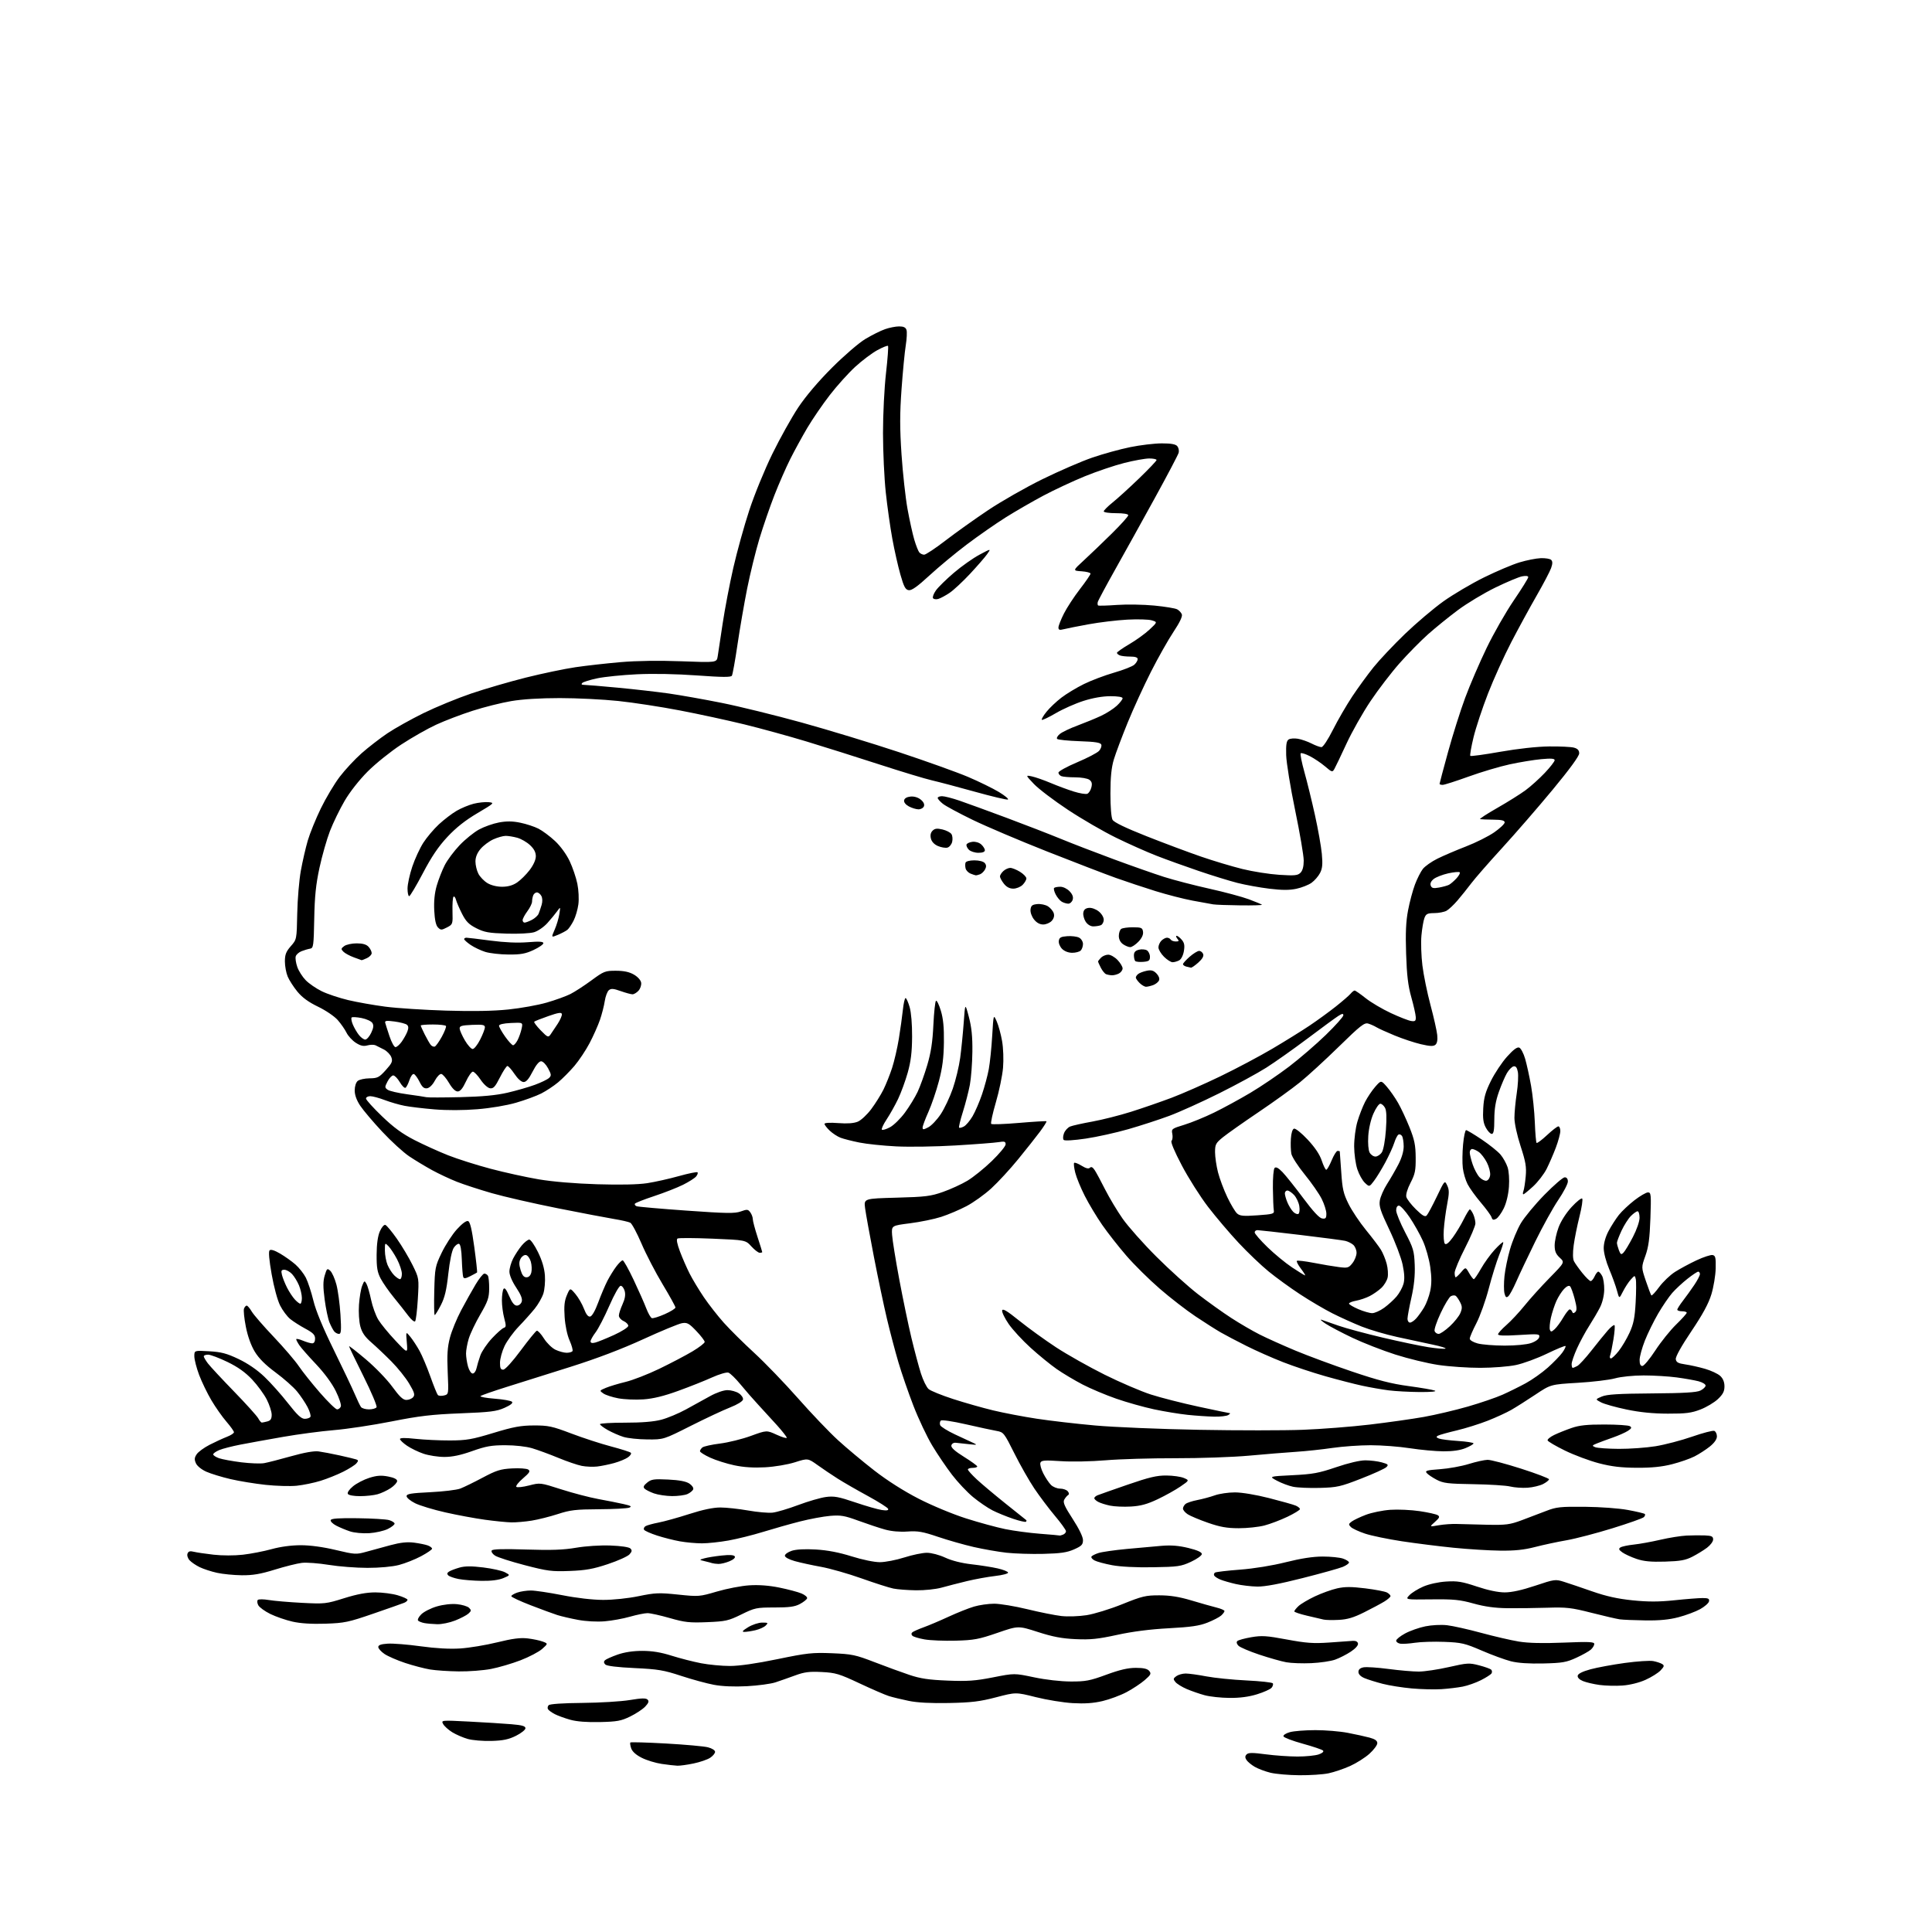 <?xml version="1.0" encoding="UTF-8" standalone="no"?>
<!-- Filename: f670a33431c949d50378100c778e53aa455b96cde72cf82259af4f46ec7bb0b7.svg -->
<!-- Created with https://svgstud.io -->
<svg
  version="1.1"
  xmlns="http://www.w3.org/2000/svg"
  xmlns:xlink="http://www.w3.org/1999/xlink"
  xmlns:svg="http://www.w3.org/2000/svg"
  xmlns:rdf="http://www.w3.org/1999/02/22-rdf-syntax-ns#"
  xmlns:cc="http://creativecommons.org/ns#"
  xmlns:dc="http://purl.org/dc/elements/1.1/"
  viewBox="0 0 1024 1024"
  width="1024"
  height="1024"
  role="img"
  aria-labelledby="titleID descID"
>
  <title id="titleID">cute baby shark coloring page</title>
  <desc id="descID">AI-generated SVG illustration: cute baby shark coloring page, created on https://svgstud.io</desc>

  <rect width="100%" height="100%" fill="white" />


  <path stroke="none" fill="black" fill-rule="evenodd" d="M688.70,940.91C683.09,940.87 676.20,940.27 673.39,939.59C670.58,938.91 666.81,937.48 665.00,936.43C663.19,935.37 661.22,933.72 660.63,932.78C659.83,931.52 659.87,930.73 660.75,929.85C661.70,928.90 663.92,928.90 670.85,929.82C675.73,930.47 683.32,931.00 687.71,931.00C692.11,931.00 697.15,930.49 698.93,929.88C700.91,929.19 701.79,928.39 701.22,927.82C700.71,927.31 695.88,925.68 690.48,924.19C685.08,922.70 680.48,920.95 680.27,920.31C680.05,919.64 681.54,918.67 683.69,918.07C685.78,917.49 691.85,917.01 697.16,917.01C702.48,917.00 710.18,917.64 714.29,918.43C718.39,919.21 723.61,920.36 725.88,920.97C728.82,921.76 730.00,922.61 730.00,923.92C730.00,924.94 728.13,927.45 725.85,929.51C723.58,931.57 718.96,934.49 715.60,936.01C712.25,937.52 707.12,939.26 704.20,939.88C701.29,940.50 694.31,940.96 688.70,940.91zM359.00,935.86C357.62,935.80 353.90,935.38 350.72,934.91C347.54,934.45 342.82,933.01 340.22,931.71C337.17,930.19 335.17,928.42 334.56,926.70C334.05,925.24 333.85,923.82 334.11,923.55C334.38,923.29 342.90,923.53 353.05,924.10C363.20,924.67 373.19,925.57 375.25,926.11C377.40,926.66 379.00,927.69 379.00,928.52C379.00,929.31 377.82,930.73 376.38,931.67C374.94,932.62 371.00,933.97 367.63,934.67C364.26,935.38 360.38,935.91 359.00,935.86zM260.50,922.73C256.10,922.86 250.45,922.39 247.95,921.69C245.45,920.98 241.73,919.38 239.69,918.12C237.65,916.85 235.48,914.90 234.87,913.77C233.78,911.72 233.84,911.71 248.64,912.47C256.81,912.89 266.88,913.52 271.00,913.87C276.72,914.35 278.50,914.86 278.50,916.00C278.50,916.83 276.25,918.62 273.50,920.00C269.62,921.93 266.71,922.55 260.50,922.73zM318.00,912.73C311.11,912.89 305.69,912.47 302.23,911.50C299.33,910.69 295.65,909.35 294.04,908.52C292.44,907.69 290.82,906.52 290.45,905.92C290.08,905.32 290.25,904.35 290.82,903.78C291.46,903.14 298.49,902.67 308.69,902.58C317.93,902.50 329.23,901.82 333.79,901.06C340.03,900.02 342.36,899.96 343.23,900.83C344.09,901.69 343.78,902.60 341.99,904.51C340.68,905.90 337.11,908.27 334.06,909.76C329.24,912.12 327.10,912.52 318.00,912.73zM503.00,902.63C493.33,902.82 486.22,902.45 481.65,901.50C477.88,900.73 473.16,899.58 471.15,898.96C469.14,898.33 462.14,895.30 455.59,892.22C444.83,887.17 442.89,886.58 435.59,886.21C429.02,885.87 426.37,886.20 421.50,887.99C418.20,889.20 413.48,890.86 411.00,891.68C408.52,892.49 401.72,893.41 395.87,893.72C389.08,894.07 382.76,893.81 378.37,892.98C374.59,892.27 366.77,890.14 361.00,888.24C351.79,885.20 348.76,884.70 336.27,884.11C327.23,883.69 321.60,883.00 320.82,882.22C320.00,881.40 319.93,880.67 320.61,879.99C321.16,879.44 324.17,878.09 327.28,876.99C331.00,875.69 335.52,875.00 340.42,875.00C345.66,875.00 350.32,875.76 355.99,877.56C360.43,878.96 367.47,880.76 371.63,881.56C375.78,882.35 382.64,883.00 386.87,883.00C391.82,883.00 400.80,881.71 412.03,879.39C427.81,876.13 430.61,875.83 441.00,876.25C451.55,876.69 453.41,877.08 463.50,880.97C469.55,883.31 477.88,886.35 482.00,887.73C487.88,889.70 492.26,890.35 502.24,890.75C512.81,891.18 516.90,890.89 526.32,889.04C537.65,886.81 537.65,886.81 548.08,889.01C554.26,890.31 562.17,891.21 567.50,891.23C575.41,891.26 577.70,890.82 586.37,887.63C593.47,885.02 597.86,884.00 602.00,884.00C606.10,884.00 608.14,884.47 609.11,885.63C610.29,887.05 609.98,887.68 606.72,890.50C604.66,892.28 600.34,895.14 597.13,896.85C593.92,898.56 588.19,900.69 584.40,901.59C579.48,902.75 574.91,903.06 568.50,902.69C563.55,902.40 554.76,900.97 548.96,899.51C538.42,896.86 538.42,896.86 527.96,899.60C519.34,901.85 514.95,902.39 503.00,902.63zM651.64,899.93C647.17,899.90 641.25,899.26 638.50,898.51C635.75,897.77 631.47,896.28 628.99,895.22C626.50,894.15 623.82,892.49 623.02,891.53C621.74,889.98 621.80,889.62 623.48,888.39C624.53,887.63 626.76,887.00 628.44,887.00C630.12,887.00 635.06,887.68 639.42,888.52C643.78,889.35 653.36,890.32 660.71,890.67C668.06,891.03 674.32,891.71 674.62,892.20C674.93,892.69 674.63,893.74 673.97,894.54C673.30,895.34 669.84,896.90 666.27,898.00C661.91,899.35 657.13,899.98 651.64,899.93zM764.00,895.29C760.42,895.53 753.36,895.36 748.31,894.91C743.26,894.46 736.28,893.35 732.81,892.45C729.34,891.55 725.04,890.21 723.25,889.46C721.17,888.59 720.00,887.40 720.00,886.17C720.00,884.86 720.88,884.07 722.71,883.72C724.19,883.43 730.16,883.83 735.96,884.59C741.76,885.36 748.98,885.98 752.00,885.97C755.02,885.96 762.20,884.89 767.94,883.58C777.70,881.36 778.74,881.30 783.94,882.66C787.00,883.45 789.89,884.49 790.36,884.96C790.84,885.44 790.92,886.32 790.54,886.93C790.17,887.54 787.65,889.16 784.95,890.52C782.25,891.89 777.90,893.43 775.27,893.94C772.65,894.45 767.58,895.06 764.00,895.29zM859.99,893.37C856.42,893.63 850.93,893.49 847.78,893.06C844.64,892.63 840.68,891.70 838.99,891.00C837.06,890.20 836.02,889.12 836.22,888.12C836.41,887.09 838.83,885.90 843.01,884.76C846.58,883.79 854.79,882.28 861.26,881.39C867.73,880.51 874.48,880.06 876.26,880.41C878.04,880.75 880.16,881.45 880.97,881.96C882.22,882.75 882.09,883.27 880.14,885.35C878.88,886.69 875.29,888.94 872.16,890.35C868.75,891.88 863.89,893.08 859.99,893.37zM243.16,885.88C237.85,885.82 231.03,885.36 228.00,884.87C224.97,884.37 219.04,882.82 214.80,881.42C210.57,880.02 205.62,877.87 203.80,876.65C201.99,875.42 200.50,873.76 200.50,872.96C200.50,871.92 201.93,871.40 205.50,871.17C208.25,870.99 216.09,871.61 222.92,872.56C231.03,873.68 238.33,874.08 243.96,873.72C248.71,873.41 257.52,871.95 263.53,870.47C271.69,868.46 275.80,867.94 279.68,868.39C282.54,868.73 286.14,869.49 287.69,870.08C290.50,871.15 290.50,871.15 287.37,873.96C285.64,875.50 280.50,878.21 275.93,879.97C271.37,881.73 264.30,883.80 260.23,884.58C256.16,885.36 248.48,885.95 243.16,885.88zM695.00,881.51C690.33,881.72 684.36,881.51 681.75,881.03C679.14,880.56 672.72,878.74 667.49,877.00C662.25,875.25 657.27,873.13 656.42,872.28C655.46,871.32 655.23,870.37 655.80,869.80C656.31,869.29 659.64,868.37 663.19,867.76C668.78,866.80 671.30,866.96 682.04,868.97C692.33,870.88 696.14,871.16 704.47,870.58C709.99,870.20 715.61,869.80 716.97,869.69C718.53,869.57 719.56,870.08 719.76,871.09C719.96,872.05 718.45,873.76 715.94,875.42C713.67,876.92 709.94,878.83 707.65,879.64C705.37,880.46 699.67,881.30 695.00,881.51zM818.00,881.67C810.45,881.85 804.56,881.46 800.85,880.52C797.74,879.73 790.76,877.18 785.35,874.84C776.36,870.97 774.62,870.57 765.50,870.22C760.00,870.01 753.02,870.22 750.00,870.69C746.98,871.15 743.49,871.38 742.25,871.20C741.01,871.01 740.00,870.29 740.00,869.59C740.00,868.89 742.14,867.17 744.75,865.76C747.36,864.35 752.18,862.66 755.46,861.99C758.82,861.30 763.82,861.05 766.96,861.40C770.00,861.75 778.12,863.56 785.00,865.43C791.88,867.30 800.88,869.38 805.00,870.06C810.10,870.89 817.70,871.07 828.75,870.62C842.14,870.07 845.00,870.20 845.00,871.32C845.00,872.08 844.20,873.41 843.22,874.30C842.25,875.18 838.76,877.14 835.47,878.65C830.24,881.05 828.08,881.43 818.00,881.67zM506.50,869.59C500.45,869.75 493.04,869.45 490.03,868.92C487.02,868.39 484.11,867.51 483.58,866.98C482.96,866.36 482.95,865.69 483.55,865.17C484.07,864.71 486.75,863.52 489.50,862.52C492.25,861.53 498.23,858.99 502.79,856.88C507.36,854.77 513.40,852.36 516.23,851.53C519.05,850.69 523.88,850.00 526.96,850.00C530.03,850.00 537.94,851.32 544.53,852.92C551.11,854.53 559.23,856.15 562.56,856.53C565.93,856.91 571.84,856.71 575.90,856.08C579.92,855.46 588.42,852.84 594.84,850.25C605.39,845.99 607.26,845.54 614.50,845.56C620.25,845.57 625.03,846.34 631.50,848.28C636.45,849.76 642.41,851.45 644.75,852.03C647.09,852.60 649.00,853.44 649.00,853.88C649.00,854.33 648.21,855.40 647.25,856.26C646.29,857.13 643.02,858.82 640.00,860.02C635.70,861.73 631.22,862.38 619.50,863.01C609.60,863.54 600.28,864.73 592.10,866.52C581.96,868.73 577.96,869.14 570.10,868.78C562.81,868.45 558.00,867.54 550.10,864.99C539.69,861.64 539.69,861.64 528.60,865.47C518.79,868.85 516.22,869.33 506.50,869.59zM394.50,864.94C393.04,864.94 393.57,864.28 396.50,862.47C398.72,861.11 402.04,860.01 403.96,860.01C407.12,860.00 407.29,860.14 405.85,861.57C404.99,862.44 402.53,863.55 400.39,864.05C398.25,864.55 395.60,864.95 394.50,864.94zM172.50,860.59C165.21,860.83 159.32,860.47 155.06,859.50C151.52,858.70 146.23,856.88 143.30,855.45C140.38,854.02 137.50,851.93 136.90,850.82C136.30,849.70 136.19,848.43 136.66,847.99C137.12,847.55 139.75,847.58 142.50,848.04C145.25,848.51 153.12,849.18 160.00,849.54C172.08,850.16 172.83,850.08 182.37,847.09C189.29,844.93 194.25,844.00 198.94,844.00C202.62,844.00 207.97,844.69 210.82,845.54C213.67,846.39 216.00,847.46 216.00,847.93C216.00,848.40 215.21,849.11 214.25,849.50C213.29,849.90 205.97,852.47 198.00,855.22C184.68,859.81 182.60,860.25 172.50,860.59zM231.71,860.86C229.40,860.79 226.38,860.53 225.00,860.28C223.62,860.03 222.11,859.45 221.63,858.99C221.14,858.52 221.86,857.04 223.27,855.64C224.66,854.25 228.38,852.36 231.54,851.44C235.05,850.42 239.21,849.96 242.22,850.25C244.93,850.51 247.80,851.38 248.61,852.18C249.88,853.45 249.84,853.83 248.28,855.24C247.30,856.12 244.12,857.78 241.21,858.92C238.31,860.06 234.03,860.94 231.71,860.86zM320.42,859.33C316.35,859.66 310.56,859.35 306.36,858.56C302.43,857.83 297.48,856.67 295.36,856.00C293.24,855.32 286.89,852.99 281.25,850.81C275.61,848.63 271.00,846.48 271.00,846.02C271.00,845.57 272.42,844.70 274.15,844.10C275.88,843.49 279.14,843.00 281.40,843.00C283.65,843.01 291.12,844.12 298.00,845.48C305.65,846.99 314.05,847.96 319.64,847.98C324.97,847.99 332.84,847.17 338.51,846.00C347.29,844.19 349.32,844.11 359.39,845.16C370.32,846.30 370.73,846.27 380.02,843.54C385.23,842.01 392.92,840.53 397.10,840.26C402.14,839.93 407.53,840.33 413.06,841.45C417.65,842.38 422.93,843.78 424.79,844.56C426.65,845.34 428.00,846.50 427.78,847.15C427.57,847.79 425.85,849.15 423.96,850.16C421.28,851.60 418.33,852.00 410.49,852.00C400.94,852.00 400.07,852.18 392.97,855.67C386.09,859.05 384.65,859.37 374.80,859.78C365.44,860.16 362.96,859.89 355.01,857.61C350.00,856.17 344.69,855.00 343.20,855.00C341.71,855.00 337.53,855.85 333.91,856.88C330.29,857.92 324.22,859.02 320.42,859.33zM709.57,858.57C706.23,858.74 702.60,858.67 701.50,858.40C700.40,858.14 696.46,857.22 692.75,856.35C689.04,855.49 686.00,854.46 686.00,854.07C686.00,853.67 687.01,852.40 688.25,851.24C689.49,850.09 693.40,847.77 696.94,846.10C700.49,844.43 705.78,842.52 708.70,841.87C712.79,840.95 716.21,840.95 723.61,841.86C728.89,842.51 734.06,843.50 735.10,844.05C736.15,844.61 737.00,845.47 737.00,845.95C737.00,846.44 735.54,847.73 733.75,848.83C731.96,849.93 727.16,852.50 723.07,854.54C717.46,857.35 714.16,858.34 709.57,858.57zM872.07,858.85C866.26,858.77 860.15,858.51 858.50,858.28C856.85,858.05 850.10,856.49 843.50,854.81C832.81,852.09 830.24,851.80 820.00,852.13C813.67,852.33 804.23,852.44 799.00,852.38C792.37,852.30 786.93,851.55 781.00,849.90C773.75,847.88 770.47,847.56 758.64,847.70C744.78,847.86 744.78,847.86 746.99,845.51C748.20,844.22 751.52,842.16 754.35,840.93C757.40,839.61 762.36,838.51 766.50,838.25C772.41,837.87 774.94,838.29 782.76,840.90C788.67,842.88 794.04,844.00 797.57,844.00C801.25,844.00 806.65,842.81 813.68,840.46C823.94,837.03 824.39,836.97 828.88,838.38C831.42,839.18 838.18,841.46 843.89,843.46C851.35,846.06 857.39,847.40 865.31,848.21C873.59,849.05 879.15,849.04 887.54,848.17C893.69,847.52 900.39,847.00 902.43,847.00C905.42,847.00 906.08,847.34 905.81,848.74C905.63,849.69 903.51,851.56 901.10,852.89C898.70,854.21 893.56,856.13 889.68,857.15C884.69,858.46 879.55,858.96 872.07,858.85zM485.53,842.89C481.11,842.83 475.70,842.42 473.50,841.97C471.30,841.53 463.73,839.11 456.69,836.60C449.64,834.09 439.97,831.33 435.19,830.46C430.41,829.60 424.14,828.23 421.25,827.42C418.13,826.54 416.00,825.38 416.00,824.55C416.00,823.78 417.64,822.61 419.65,821.95C421.99,821.18 426.58,820.93 432.40,821.27C438.56,821.63 444.69,822.80 451.37,824.90C457.10,826.70 463.40,827.99 466.37,827.99C469.19,827.98 475.00,826.86 479.29,825.49C483.57,824.12 488.97,823.00 491.29,823.01C493.69,823.02 497.86,824.12 501.00,825.58C504.44,827.19 509.69,828.51 515.00,829.11C519.67,829.64 525.89,830.62 528.81,831.29C531.73,831.96 534.21,832.95 534.31,833.50C534.41,834.05 531.35,834.86 527.50,835.30C523.65,835.74 516.90,836.96 512.50,838.02C508.10,839.09 502.04,840.64 499.03,841.48C495.98,842.33 490.02,842.95 485.53,842.89zM666.44,840.92C663.17,840.87 658.02,840.26 655.00,839.57C651.98,838.88 648.31,837.82 646.85,837.22C645.39,836.62 643.92,835.68 643.58,835.13C643.24,834.58 643.43,833.85 644.00,833.50C644.56,833.15 650.53,832.45 657.26,831.94C664.63,831.38 674.26,829.82 681.48,828.01C689.57,825.98 695.94,825.00 701.08,825.00C705.27,825.00 710.12,825.49 711.85,826.10C713.58,826.70 715.00,827.62 715.00,828.15C715.00,828.67 713.52,829.72 711.71,830.48C709.91,831.23 700.32,833.91 690.41,836.42C678.29,839.50 670.44,840.97 666.44,840.92zM255.28,837.89C251.00,837.83 245.51,837.39 243.07,836.91C240.64,836.43 238.16,835.56 237.58,834.98C236.83,834.23 236.95,833.64 238.01,832.96C238.83,832.43 241.30,831.49 243.50,830.86C246.43,830.03 249.83,830.01 256.16,830.78C260.93,831.37 266.10,832.52 267.66,833.35C270.50,834.86 270.50,834.86 266.78,836.43C264.37,837.45 260.34,837.96 255.28,837.89zM128.13,834.92C123.93,834.87 118.03,834.29 115.00,833.62C111.97,832.95 107.85,831.60 105.84,830.63C103.83,829.66 101.41,828.01 100.47,826.97C99.50,825.90 99.03,824.36 99.39,823.43C99.86,822.21 100.71,821.96 102.69,822.46C104.16,822.83 108.88,823.53 113.18,824.02C117.73,824.54 124.24,824.54 128.75,824.03C133.02,823.54 139.87,822.21 143.98,821.07C148.66,819.78 154.44,819.00 159.41,819.00C164.44,819.00 171.24,819.92 177.93,821.52C188.02,823.92 188.75,823.97 194.00,822.51C197.03,821.66 202.85,820.08 206.94,818.98C212.27,817.55 215.83,817.17 219.44,817.63C222.22,817.99 225.51,818.66 226.75,819.12C227.99,819.58 229.00,820.35 229.00,820.84C229.00,821.32 226.38,823.12 223.17,824.83C219.96,826.54 214.69,828.63 211.46,829.47C207.94,830.39 201.25,831.00 194.78,831.00C188.84,831.00 179.60,830.29 174.24,829.41C168.88,828.54 162.47,828.06 160.00,828.35C157.53,828.64 151.06,830.26 145.63,831.94C138.04,834.29 133.99,834.98 128.13,834.92zM302.00,832.64C292.50,833.01 290.22,832.72 278.16,829.58C270.82,827.67 263.72,825.39 262.38,824.51C261.03,823.63 260.24,822.42 260.62,821.81C261.09,821.04 266.58,820.88 278.90,821.28C292.25,821.71 298.64,821.48 305.35,820.33C310.51,819.45 318.09,818.96 323.55,819.16C329.17,819.36 333.39,819.99 334.13,820.73C335.09,821.69 334.99,822.36 333.62,823.87C332.66,824.92 327.52,827.24 322.19,829.01C314.41,831.61 310.44,832.32 302.00,832.64zM611.00,830.68C602.05,830.83 593.79,830.41 589.41,829.58C585.52,828.85 581.34,827.72 580.14,827.07C578.93,826.43 578.19,825.51 578.49,825.02C578.78,824.54 580.48,823.68 582.26,823.12C584.04,822.55 590.67,821.60 597.00,821.00C603.33,820.40 611.71,819.64 615.64,819.32C620.75,818.90 624.79,819.22 629.89,820.47C634.63,821.63 637.00,822.70 637.00,823.66C637.00,824.46 634.41,826.31 631.25,827.78C625.96,830.23 624.33,830.46 611.00,830.68zM380.78,828.92C379.53,828.88 378.05,828.69 377.50,828.51C376.95,828.33 375.15,827.85 373.50,827.46C370.50,826.74 370.50,826.74 373.29,825.95C374.83,825.51 378.94,824.84 382.42,824.47C386.71,824.01 388.98,824.16 389.45,824.92C389.87,825.60 388.76,826.62 386.60,827.52C384.66,828.33 382.04,828.96 380.78,828.92zM882.50,827.69C875.00,827.91 871.22,827.55 867.37,826.24C864.55,825.28 861.18,823.73 859.87,822.79C858.00,821.45 857.79,820.89 858.84,820.18C859.58,819.68 862.73,819.00 865.84,818.67C868.96,818.35 875.33,817.19 880.00,816.11C884.67,815.02 890.98,814.02 894.00,813.88C897.02,813.74 901.41,813.71 903.75,813.81C907.23,813.97 908.00,814.35 908.00,815.95C908.00,817.02 906.54,818.99 904.75,820.33C902.96,821.68 899.48,823.81 897.00,825.08C893.36,826.95 890.59,827.45 882.50,827.69zM553.01,823.58C546.68,823.74 537.90,823.46 533.50,822.98C529.10,822.49 521.26,821.12 516.09,819.94C510.91,818.75 502.36,816.32 497.09,814.53C489.04,811.80 486.46,811.36 481.00,811.74C476.88,812.03 472.49,811.64 469.00,810.67C465.98,809.83 459.68,807.73 455.00,806.02C447.67,803.33 445.61,802.97 440.00,803.44C436.43,803.74 429.23,805.08 424.00,806.41C418.77,807.74 410.00,810.22 404.50,811.92C399.00,813.62 390.73,815.68 386.12,816.50C381.51,817.33 375.18,818.00 372.05,818.00C368.93,818.00 363.70,817.53 360.43,816.95C357.17,816.37 351.69,814.99 348.26,813.87C344.83,812.76 341.73,811.38 341.38,810.81C341.03,810.24 341.36,809.39 342.12,808.91C342.88,808.44 345.98,807.58 349.00,807.00C352.02,806.42 359.36,804.39 365.30,802.47C372.45,800.17 378.02,799.00 381.80,799.00C384.93,799.00 391.55,799.72 396.50,800.59C401.45,801.47 407.30,801.98 409.50,801.73C411.70,801.49 417.79,799.68 423.04,797.71C428.29,795.74 434.90,793.82 437.73,793.44C442.08,792.86 444.45,793.30 453.19,796.26C458.86,798.19 465.22,800.02 467.32,800.33C469.98,800.73 471.01,800.54 470.74,799.73C470.53,799.09 465.66,796.01 459.93,792.88C454.19,789.76 447.02,785.63 444.00,783.71C440.98,781.80 436.18,778.57 433.35,776.54C428.20,772.86 428.20,772.86 421.35,775.03C417.45,776.27 410.63,777.41 405.50,777.70C399.42,778.03 394.13,777.69 389.17,776.63C385.14,775.78 379.40,773.96 376.42,772.59C373.44,771.23 371.00,769.69 371.00,769.18C371.00,768.66 371.58,767.77 372.28,767.18C372.99,766.60 377.19,765.66 381.62,765.11C386.05,764.55 393.43,762.73 398.01,761.05C406.35,758.01 406.35,758.01 411.67,760.45C414.60,761.79 417.00,762.50 417.00,762.03C417.00,761.55 414.64,758.54 411.75,755.33C408.87,752.12 404.41,747.25 401.85,744.50C399.28,741.75 395.08,736.93 392.50,733.79C389.93,730.65 387.02,727.82 386.05,727.52C385.08,727.21 381.18,728.36 377.39,730.07C373.60,731.79 365.55,734.99 359.50,737.18C351.82,739.97 346.24,741.33 341.00,741.70C336.88,741.99 330.89,741.73 327.71,741.14C324.52,740.54 320.95,739.38 319.77,738.55C317.65,737.07 317.67,737.04 321.17,735.57C323.11,734.76 327.81,733.35 331.60,732.43C335.40,731.52 343.45,728.38 349.50,725.46C355.55,722.53 363.43,718.40 367.00,716.27C370.57,714.14 373.50,711.88 373.50,711.25C373.50,710.62 371.50,708.01 369.06,705.45C365.20,701.40 364.22,700.86 361.49,701.31C359.76,701.59 350.51,705.41 340.92,709.81C329.47,715.06 316.30,720.06 302.50,724.42C290.95,728.06 275.65,732.88 268.50,735.12C261.35,737.36 255.14,739.53 254.70,739.95C254.26,740.36 257.61,740.98 262.13,741.33C266.66,741.68 270.81,742.41 271.36,742.96C272.02,743.62 270.70,744.70 267.43,746.17C263.18,748.07 259.95,748.48 244.00,749.10C228.83,749.70 222.26,750.47 207.50,753.40C197.60,755.36 183.88,757.43 177.00,758.00C170.12,758.58 157.97,760.18 150.00,761.58C142.03,762.97 131.90,764.81 127.50,765.66C123.10,766.51 118.04,767.81 116.25,768.55C114.46,769.29 113.00,770.33 113.00,770.85C113.00,771.38 114.40,772.29 116.11,772.89C117.82,773.48 123.10,774.45 127.86,775.05C132.61,775.64 138.07,775.84 140.00,775.50C141.93,775.16 148.36,773.51 154.29,771.84C161.20,769.89 166.42,768.97 168.79,769.27C170.83,769.54 175.88,770.49 180.00,771.40C184.12,772.31 188.11,773.28 188.86,773.54C189.99,773.94 190.00,774.30 188.92,775.59C188.21,776.46 185.07,778.45 181.96,780.02C178.85,781.59 173.42,783.77 169.90,784.86C166.38,785.95 160.69,787.12 157.25,787.47C153.81,787.82 146.38,787.60 140.75,787.00C135.11,786.39 126.73,785.02 122.11,783.94C117.50,782.86 111.77,781.11 109.37,780.04C106.86,778.93 104.52,777.05 103.86,775.60C102.95,773.59 103.02,772.62 104.24,770.79C105.07,769.53 108.17,767.26 111.13,765.75C114.08,764.24 118.19,762.35 120.25,761.55C122.31,760.76 124.00,759.66 124.00,759.11C124.00,758.57 122.21,756.06 120.03,753.53C117.84,751.01 114.26,745.92 112.07,742.22C109.88,738.52 106.94,732.45 105.54,728.73C104.14,725.00 103.00,720.56 103.00,718.85C103.00,715.74 103.00,715.74 110.87,716.20C117.27,716.57 120.17,717.33 126.41,720.30C131.32,722.63 136.28,726.03 140.15,729.72C143.49,732.90 149.12,739.21 152.66,743.75C157.53,749.98 159.69,752.00 161.50,752.00C162.81,752.00 164.17,751.53 164.52,750.96C164.88,750.39 164.19,748.07 163.01,745.79C161.82,743.52 159.31,739.77 157.42,737.47C155.53,735.16 150.43,730.65 146.08,727.44C140.67,723.44 137.18,719.96 135.03,716.40C133.04,713.11 131.29,708.24 130.30,703.19C129.43,698.78 128.99,694.46 129.33,693.59C129.66,692.71 130.30,692.00 130.75,692.00C131.20,692.00 132.40,693.40 133.41,695.12C134.43,696.84 139.67,702.89 145.07,708.57C150.47,714.26 156.47,721.26 158.41,724.15C160.36,727.03 165.40,733.35 169.61,738.19C173.83,743.04 177.91,747.00 178.67,747.00C179.44,747.00 180.33,746.31 180.65,745.47C180.98,744.62 179.77,740.95 177.98,737.31C175.98,733.25 171.94,727.75 167.54,723.09C163.59,718.92 159.60,714.39 158.68,713.03C157.75,711.67 157.00,710.23 157.00,709.83C157.00,709.43 158.56,709.75 160.47,710.55C162.38,711.35 164.63,712.00 165.47,712.00C166.44,712.00 167.00,711.08 167.00,709.50C167.00,707.52 165.94,706.43 161.89,704.25C159.08,702.74 155.45,700.43 153.84,699.12C152.22,697.81 149.81,694.59 148.48,691.96C147.08,689.20 145.19,682.22 143.99,675.43C142.64,667.80 142.26,663.34 142.89,662.71C143.53,662.07 145.48,662.68 148.47,664.43C151.01,665.92 154.66,668.52 156.60,670.22C158.53,671.92 161.01,675.06 162.11,677.21C163.20,679.35 164.99,684.79 166.09,689.30C167.40,694.70 171.10,703.66 176.92,715.50C181.77,725.40 186.80,735.98 188.08,739.00C189.36,742.02 190.82,745.06 191.33,745.75C191.83,746.44 193.74,747.00 195.56,747.00C197.39,747.00 199.20,746.49 199.58,745.87C199.96,745.25 196.84,737.85 192.64,729.43C188.44,721.00 185.00,713.85 185.00,713.53C185.00,713.22 189.02,716.35 193.93,720.50C198.84,724.64 205.15,731.17 207.94,735.02C211.76,740.26 213.61,742.00 215.39,742.00C216.69,742.00 218.32,741.33 219.00,740.50C220.02,739.27 219.64,737.99 216.87,733.34C215.02,730.23 210.78,724.94 207.45,721.59C204.13,718.24 199.33,713.70 196.80,711.50C193.40,708.56 191.86,706.31 190.98,703.00C190.30,700.45 189.99,695.46 190.27,691.50C190.54,687.65 191.29,683.15 191.95,681.50C193.07,678.69 193.21,678.62 194.24,680.46C194.84,681.53 195.94,685.34 196.69,688.92C197.44,692.50 199.16,697.24 200.50,699.46C201.84,701.68 205.91,706.65 209.54,710.50C216.13,717.50 216.13,717.50 215.62,711.55C215.10,705.60 215.10,705.60 217.50,708.55C218.81,710.17 221.01,713.53 222.38,716.01C223.75,718.49 226.31,724.57 228.07,729.51C229.83,734.46 231.63,738.89 232.06,739.38C232.50,739.86 233.97,739.97 235.33,739.63C237.81,739.01 237.81,739.01 237.29,727.25C236.89,718.10 237.15,714.06 238.47,709.00C239.40,705.42 242.08,698.90 244.41,694.50C246.75,690.10 250.20,683.93 252.08,680.79C253.96,677.65 256.04,675.06 256.69,675.04C257.35,675.02 258.21,675.52 258.60,676.16C259.00,676.80 259.30,679.88 259.27,683.00C259.22,687.90 258.57,689.79 254.55,696.71C251.98,701.12 249.24,706.89 248.44,709.53C247.65,712.16 247.00,715.71 247.01,717.41C247.01,719.11 247.48,722.19 248.05,724.25C248.64,726.36 249.72,728.00 250.53,728.00C251.32,728.00 252.23,726.76 252.55,725.25C252.87,723.74 253.79,720.68 254.58,718.45C255.37,716.22 258.15,712.12 260.76,709.33C263.37,706.54 266.18,704.05 267.00,703.80C268.29,703.40 268.33,702.68 267.25,698.65C266.56,696.08 266.01,691.84 266.02,689.24C266.02,686.63 266.41,683.91 266.86,683.19C267.45,682.27 268.36,683.40 269.88,686.94C271.40,690.49 272.62,692.00 273.96,692.00C275.01,692.00 276.16,691.07 276.52,689.92C276.99,688.47 276.12,686.24 273.59,682.44C271.43,679.19 270.00,675.81 270.00,673.98C270.00,672.30 270.88,669.20 271.95,667.09C273.03,664.99 275.09,661.86 276.54,660.13C277.99,658.41 279.78,657.00 280.53,657.00C281.27,657.00 283.34,659.98 285.13,663.62C287.30,668.02 288.53,672.16 288.81,676.01C289.04,679.19 288.67,683.52 287.98,685.64C287.30,687.76 285.24,691.36 283.40,693.64C281.56,695.91 277.74,700.19 274.90,703.14C272.07,706.09 268.69,710.75 267.39,713.50C266.08,716.25 265.02,720.19 265.01,722.25C265.00,725.18 265.38,725.99 266.75,725.94C267.77,725.91 271.63,721.66 276.00,715.76C280.12,710.20 283.95,705.50 284.50,705.32C285.05,705.15 286.75,706.98 288.28,709.40C289.82,711.84 292.56,714.51 294.43,715.40C296.28,716.28 298.95,717.00 300.34,717.00C301.74,717.00 303.13,716.60 303.43,716.11C303.74,715.62 303.04,713.09 301.89,710.48C300.64,707.66 299.58,702.65 299.27,698.12C298.88,692.29 299.15,689.56 300.45,686.50C302.15,682.50 302.15,682.50 304.98,685.84C306.53,687.68 308.56,691.19 309.50,693.64C310.68,696.72 311.71,698.01 312.82,697.80C313.80,697.61 315.48,694.65 317.08,690.30C318.54,686.35 320.74,681.18 321.96,678.81C323.19,676.44 325.30,673.04 326.65,671.25C328.00,669.46 329.52,668.00 330.03,668.00C330.54,668.00 333.15,672.66 335.84,678.35C338.53,684.05 341.54,690.84 342.53,693.45C343.53,696.06 344.86,698.39 345.48,698.63C346.10,698.87 349.17,697.93 352.30,696.54C355.44,695.16 358.00,693.57 358.00,693.00C358.00,692.44 354.93,686.89 351.19,680.67C347.44,674.44 342.40,664.74 340.00,659.11C337.59,653.48 334.92,648.51 334.06,648.06C333.20,647.61 329.35,646.73 325.50,646.10C321.65,645.47 308.15,642.89 295.50,640.38C282.85,637.86 267.18,634.27 260.67,632.40C254.17,630.53 245.84,627.82 242.17,626.37C238.50,624.92 232.57,622.14 229.00,620.19C225.43,618.23 219.97,614.94 216.88,612.87C213.79,610.80 207.35,604.92 202.57,599.80C197.79,594.69 192.56,588.51 190.94,586.08C189.01,583.18 188.00,580.38 188.00,577.95C188.00,575.77 188.66,573.70 189.60,572.91C190.49,572.18 193.31,571.56 195.88,571.54C200.09,571.50 200.93,571.08 204.45,567.19C207.79,563.49 208.21,562.52 207.42,560.36C206.91,558.98 205.15,557.14 203.50,556.27C201.85,555.41 199.82,554.39 199.00,554.01C198.18,553.64 196.24,553.67 194.71,554.09C192.61,554.66 191.07,554.30 188.55,552.68C186.71,551.48 184.51,549.09 183.67,547.37C182.83,545.64 180.73,542.62 179.00,540.65C177.24,538.65 172.64,535.52 168.57,533.57C163.51,531.13 160.18,528.70 157.61,525.57C155.59,523.10 153.27,519.50 152.47,517.57C151.66,515.64 151.00,512.04 151.00,509.57C151.00,505.95 151.62,504.37 154.13,501.50C157.27,497.93 157.27,497.93 157.54,484.22C157.69,476.67 158.55,466.45 159.45,461.50C160.35,456.55 162.00,449.35 163.13,445.50C164.26,441.65 167.37,434.00 170.04,428.50C172.71,423.00 177.21,415.45 180.04,411.73C182.87,408.01 188.10,402.39 191.67,399.23C195.24,396.08 201.39,391.33 205.33,388.67C209.27,386.02 217.90,381.20 224.50,377.96C231.10,374.73 242.48,370.05 249.78,367.57C257.09,365.09 270.14,361.29 278.78,359.12C287.43,356.96 299.23,354.49 305.00,353.64C310.77,352.79 321.57,351.58 329.00,350.94C337.54,350.21 349.37,350.05 361.19,350.49C379.87,351.20 379.87,351.20 380.40,347.85C380.69,346.01 381.87,338.20 383.02,330.50C384.18,322.80 386.71,309.52 388.66,301.00C390.60,292.48 394.41,278.75 397.12,270.50C399.87,262.10 405.28,248.90 409.39,240.50C413.44,232.25 419.59,221.22 423.06,216.00C427.03,210.03 433.67,202.20 440.94,194.93C447.39,188.48 455.21,181.74 458.64,179.68C462.02,177.65 466.69,175.32 469.02,174.49C471.35,173.67 474.74,173.00 476.56,173.00C478.93,173.00 480.04,173.54 480.47,174.90C480.80,175.95 480.62,179.62 480.07,183.06C479.51,186.50 478.51,196.90 477.84,206.17C476.89,219.39 476.89,226.91 477.83,240.96C478.50,250.81 479.92,263.74 480.99,269.69C482.07,275.64 483.68,282.98 484.58,286.00C485.47,289.02 486.66,292.06 487.22,292.75C487.79,293.44 488.95,294.00 489.82,294.00C490.68,294.00 495.78,290.62 501.15,286.48C506.52,282.35 516.67,275.11 523.71,270.40C530.74,265.70 543.70,258.31 552.50,253.99C561.30,249.67 573.16,244.53 578.85,242.57C584.55,240.60 593.62,238.10 599.01,237.00C604.40,235.90 611.95,235.00 615.78,235.00C620.75,235.00 623.11,235.43 624.00,236.49C624.68,237.32 625.01,238.87 624.72,239.95C624.44,241.03 618.70,251.94 611.96,264.20C605.22,276.47 595.75,293.53 590.92,302.12C586.10,310.71 582.00,318.36 581.83,319.12C581.66,319.88 581.74,320.68 582.01,320.91C582.28,321.13 586.77,321.01 592.00,320.63C597.23,320.26 606.12,320.41 611.78,320.96C617.43,321.51 622.89,322.40 623.91,322.95C624.93,323.50 626.05,324.69 626.40,325.61C626.82,326.69 625.26,329.96 621.98,334.89C619.19,339.08 613.83,348.57 610.06,356.00C606.29,363.43 600.72,375.57 597.69,383.00C594.66,390.43 591.37,399.20 590.37,402.50C589.07,406.83 588.56,411.85 588.55,420.50C588.54,427.71 588.99,433.31 589.68,434.52C590.43,435.85 596.57,438.81 607.66,443.20C616.92,446.86 629.90,451.72 636.50,453.99C643.10,456.27 653.00,459.23 658.50,460.59C664.00,461.95 672.79,463.33 678.04,463.67C686.23,464.19 687.82,464.04 689.29,462.57C690.42,461.43 691.00,459.26 691.00,456.12C691.00,453.51 688.95,441.51 686.45,429.44C683.94,417.37 681.81,404.22 681.70,400.21C681.55,394.68 681.86,392.69 683.00,391.94C683.83,391.40 686.05,391.23 687.95,391.56C689.85,391.89 693.10,393.03 695.16,394.08C697.23,395.14 699.58,396.00 700.39,396.00C701.23,396.00 703.82,392.10 706.51,386.75C709.07,381.66 713.67,373.74 716.72,369.14C719.78,364.54 724.87,357.55 728.03,353.62C731.20,349.69 738.69,341.75 744.68,335.98C750.67,330.22 759.83,322.46 765.03,318.74C770.24,315.03 779.90,309.32 786.50,306.07C793.10,302.81 801.58,299.22 805.34,298.08C809.10,296.94 814.18,295.93 816.63,295.84C819.07,295.75 821.56,296.16 822.16,296.76C822.94,297.54 822.94,298.75 822.13,301.06C821.51,302.83 818.06,309.42 814.45,315.70C810.84,321.98 804.81,333.05 801.03,340.31C797.26,347.56 791.71,359.80 788.71,367.50C785.71,375.20 782.24,385.68 781.00,390.79C779.77,395.91 779.00,400.33 779.30,400.63C779.59,400.93 786.74,399.95 795.17,398.46C804.54,396.81 814.58,395.71 821.00,395.63C826.77,395.56 832.74,395.85 834.25,396.27C836.22,396.82 837.00,397.68 837.00,399.31C837.00,400.76 831.92,407.72 822.96,418.54C815.24,427.87 803.20,441.75 796.21,449.39C789.22,457.02 781.84,465.47 779.81,468.16C777.78,470.85 774.49,474.95 772.50,477.27C770.52,479.59 767.90,482.04 766.70,482.71C765.49,483.38 762.58,483.95 760.23,483.96C756.57,483.99 755.81,484.37 754.98,486.56C754.44,487.97 753.73,492.13 753.39,495.81C753.05,499.49 753.28,506.64 753.90,511.70C754.52,516.75 756.45,526.20 758.19,532.70C759.93,539.19 761.53,546.33 761.76,548.56C762.03,551.22 761.70,553.01 760.78,553.76C759.73,554.64 757.88,554.56 753.10,553.45C749.64,552.64 743.37,550.56 739.16,548.82C734.94,547.08 730.60,545.11 729.50,544.43C728.40,543.76 726.45,542.89 725.17,542.51C723.16,541.91 721.03,543.58 709.67,554.69C702.43,561.78 693.12,570.31 689.00,573.64C684.88,576.98 674.98,584.11 667.00,589.49C659.02,594.87 650.59,600.82 648.25,602.70C644.38,605.83 644.00,606.54 644.00,610.67C644.00,613.17 644.71,617.98 645.57,621.36C646.44,624.74 648.66,630.67 650.51,634.54C652.36,638.41 654.69,642.29 655.68,643.17C657.19,644.50 659.04,644.67 666.50,644.14C674.79,643.55 675.47,643.34 675.14,641.50C674.94,640.40 674.72,635.12 674.66,629.78C674.59,624.28 674.99,619.61 675.57,619.03C676.28,618.32 677.59,619.02 679.75,621.25C681.48,623.04 686.42,629.23 690.72,635.00C695.95,642.03 699.27,645.61 700.77,645.82C702.63,646.09 703.00,645.67 703.00,643.27C703.00,641.69 701.89,638.17 700.53,635.45C699.17,632.73 695.12,626.90 691.53,622.50C687.94,618.10 684.75,613.15 684.44,611.50C684.13,609.85 684.01,606.28 684.19,603.58C684.38,600.53 685.02,598.48 685.86,598.21C686.62,597.96 689.83,600.53 693.07,603.99C696.93,608.12 699.47,611.89 700.54,615.12C701.43,617.80 702.51,620.00 702.95,620.00C703.38,620.00 704.67,617.75 705.81,615.00C706.95,612.25 708.36,610.00 708.94,610.00C709.53,610.00 710.04,610.11 710.10,610.25C710.15,610.39 710.50,615.26 710.88,621.09C711.47,630.16 712.02,632.59 714.74,638.09C716.48,641.61 720.64,647.84 723.97,651.91C727.31,655.99 730.89,660.72 731.93,662.41C732.97,664.11 734.34,667.45 734.97,669.83C735.60,672.22 735.83,675.50 735.47,677.13C735.12,678.75 733.63,681.22 732.16,682.61C730.70,684.00 727.92,685.94 726.00,686.93C724.08,687.92 720.81,689.04 718.75,689.41C716.69,689.78 715.00,690.46 715.00,690.92C715.00,691.38 717.22,692.71 719.94,693.88C722.65,695.04 725.96,696.00 727.29,696.00C728.61,696.00 731.47,694.72 733.64,693.15C735.80,691.58 738.78,688.87 740.25,687.12C741.72,685.37 743.35,682.38 743.88,680.48C744.55,678.05 744.41,675.04 743.42,670.30C742.65,666.60 739.48,658.25 736.38,651.75C731.66,641.85 730.84,639.34 731.34,636.28C731.67,634.27 733.39,630.35 735.17,627.56C736.95,624.78 739.66,620.07 741.20,617.11C742.95,613.73 743.99,610.18 743.98,607.61C743.98,605.35 743.58,602.88 743.10,602.12C742.62,601.36 741.76,601.03 741.18,601.39C740.61,601.74 739.61,603.71 738.97,605.76C738.32,607.82 736.21,612.42 734.30,616.00C732.38,619.58 729.68,624.00 728.30,625.82C725.79,629.15 725.79,629.15 723.43,626.93C722.13,625.71 720.32,622.48 719.42,619.75C718.51,617.02 717.75,611.57 717.73,607.65C717.71,603.69 718.47,597.84 719.44,594.54C720.39,591.27 722.23,586.54 723.51,584.04C724.80,581.54 727.23,577.92 728.92,576.00C732.00,572.50 732.00,572.50 735.05,576.00C736.73,577.92 739.40,581.75 740.98,584.50C742.57,587.25 745.30,593.10 747.07,597.50C749.70,604.07 750.29,606.93 750.34,613.50C750.40,620.38 750.02,622.25 747.63,626.87C745.97,630.07 745.06,633.10 745.38,634.37C745.67,635.54 747.96,638.50 750.45,640.95C753.86,644.30 755.28,645.12 756.14,644.26C756.77,643.63 759.18,639.16 761.50,634.31C765.72,625.50 765.72,625.50 767.05,628.32C768.16,630.67 768.16,632.33 767.02,638.32C766.26,642.27 765.46,648.36 765.23,651.86C765.00,655.38 765.27,658.67 765.82,659.22C766.49,659.89 767.88,658.78 770.02,655.86C771.77,653.46 774.38,649.14 775.81,646.25C777.25,643.36 778.70,641.00 779.05,641.00C779.39,641.00 780.20,642.15 780.84,643.55C781.48,644.95 782.00,647.14 782.00,648.41C782.00,649.69 779.52,655.56 776.50,661.46C773.48,667.36 771.00,673.27 771.00,674.59C771.00,675.92 771.25,677.00 771.55,677.00C771.85,677.00 773.16,675.77 774.46,674.26C776.81,671.51 776.81,671.51 778.66,674.75C779.67,676.53 780.79,677.99 781.15,677.99C781.51,678.00 783.23,675.49 784.96,672.42C786.69,669.35 789.95,664.84 792.20,662.40C794.45,659.96 796.48,658.15 796.72,658.38C796.95,658.62 796.00,661.67 794.60,665.16C793.20,668.66 790.71,676.69 789.06,683.01C787.41,689.33 784.47,697.56 782.53,701.30C780.59,705.04 779.00,708.73 779.00,709.51C779.00,710.32 780.78,711.40 783.21,712.06C785.52,712.68 791.93,713.19 797.46,713.20C803.33,713.21 809.15,712.65 811.49,711.86C813.84,711.06 815.62,709.76 815.82,708.69C816.15,707.00 815.45,706.93 805.08,707.58C797.47,708.06 794.00,707.95 794.00,707.22C794.00,706.63 795.98,704.43 798.39,702.33C800.81,700.22 805.15,695.58 808.04,692.00C810.92,688.42 816.90,681.81 821.33,677.29C829.38,669.08 829.38,669.08 826.69,666.59C824.63,664.68 824.00,663.15 824.00,660.09C824.00,657.88 824.93,653.58 826.08,650.52C827.31,647.23 830.12,642.84 832.98,639.74C835.64,636.86 838.16,634.84 838.59,635.27C839.02,635.69 838.37,639.96 837.16,644.77C835.95,649.57 834.57,656.42 834.09,660.00C833.54,664.16 833.60,667.22 834.25,668.50C834.81,669.60 836.81,672.41 838.70,674.75C840.59,677.09 842.56,679.00 843.09,679.00C843.61,679.00 844.56,677.88 845.18,676.50C845.81,675.12 846.68,674.00 847.13,674.00C847.57,674.00 848.48,675.01 849.15,676.25C849.82,677.49 850.32,680.81 850.27,683.63C850.20,686.71 849.31,690.44 848.03,692.94C846.86,695.24 844.28,699.65 842.31,702.73C840.33,705.82 837.43,711.18 835.86,714.65C834.29,718.12 833.00,721.87 833.00,722.98C833.00,724.09 833.25,725.00 833.57,725.00C833.88,725.00 834.98,724.55 836.01,723.99C837.05,723.44 840.45,719.73 843.56,715.75C846.68,711.76 850.55,707.00 852.17,705.15C853.80,703.30 855.39,702.05 855.71,702.38C856.03,702.70 855.78,706.08 855.16,709.88C854.53,713.69 853.74,717.52 853.40,718.40C853.06,719.28 853.25,720.00 853.81,720.00C854.37,720.00 856.23,718.24 857.93,716.09C859.64,713.93 862.23,709.55 863.70,706.35C865.82,701.71 866.48,698.44 866.93,690.31C867.24,684.69 867.27,679.14 867.00,677.97C866.49,675.85 866.49,675.85 864.36,678.17C863.19,679.45 861.33,682.30 860.22,684.49C858.21,688.49 858.21,688.49 857.01,683.99C856.35,681.52 854.50,676.42 852.90,672.65C851.23,668.69 850.00,663.99 850.00,661.54C850.00,658.90 850.97,655.47 852.59,652.43C854.01,649.76 856.47,645.93 858.05,643.93C859.64,641.93 863.36,638.43 866.31,636.15C869.27,633.87 872.48,632.00 873.46,632.00C875.09,632.00 875.19,633.08 874.75,645.75C874.37,656.44 873.78,660.86 872.09,665.61C869.91,671.71 869.91,671.71 872.33,678.90C873.66,682.85 874.98,686.31 875.26,686.59C875.53,686.87 877.40,684.87 879.40,682.14C881.40,679.42 885.16,675.82 887.77,674.15C890.37,672.49 895.52,669.71 899.22,667.98C902.91,666.25 906.74,665.00 907.72,665.20C909.23,665.51 909.48,666.57 909.35,672.29C909.26,675.99 908.24,682.15 907.08,685.98C905.57,690.94 902.51,696.59 896.43,705.63C891.13,713.51 888.02,719.11 888.20,720.40C888.44,722.05 889.47,722.62 893.17,723.15C895.74,723.51 900.46,724.57 903.67,725.49C906.88,726.42 910.51,728.11 911.75,729.26C913.25,730.65 914.00,732.51 914.00,734.81C914.00,737.46 913.19,739.03 910.51,741.56C908.59,743.37 904.43,745.85 901.26,747.07C896.49,748.91 893.53,749.29 884.00,749.26C876.17,749.25 869.19,748.55 862.11,747.07C856.39,745.88 850.32,744.18 848.61,743.29C845.50,741.67 845.50,741.67 849.00,740.19C851.70,739.05 857.77,738.67 875.50,738.54C892.46,738.42 899.22,738.02 901.25,737.03C902.76,736.29 904.00,735.09 904.00,734.38C904.00,733.66 902.31,732.64 900.25,732.10C898.19,731.56 892.98,730.64 888.68,730.06C884.38,729.48 876.50,729.01 871.18,729.01C865.60,729.02 859.17,729.67 856.00,730.55C852.98,731.39 844.06,732.46 836.20,732.92C821.89,733.77 821.89,733.77 813.70,739.24C809.19,742.24 803.48,745.86 801.00,747.28C798.52,748.70 792.93,751.27 788.57,752.99C784.21,754.71 776.78,757.04 772.07,758.16C767.36,759.27 762.89,760.53 762.14,760.94C761.08,761.54 761.19,761.86 762.64,762.45C763.66,762.86 768.21,763.44 772.75,763.74C777.29,764.04 781.00,764.62 781.00,765.03C781.00,765.45 779.09,766.57 776.75,767.53C773.94,768.69 769.96,769.26 765.00,769.23C760.88,769.20 752.89,768.46 747.26,767.59C741.62,766.71 732.28,766.00 726.50,766.00C720.72,766.00 711.60,766.65 706.24,767.43C700.88,768.22 692.23,769.15 687.00,769.49C681.77,769.83 670.52,770.75 662.00,771.53C653.48,772.31 635.92,772.92 623.00,772.89C610.08,772.86 593.42,773.35 586.00,773.98C578.42,774.62 568.01,774.83 562.26,774.44C553.60,773.87 551.94,774.00 551.44,775.28C551.12,776.12 551.81,778.67 552.97,780.94C554.13,783.22 555.96,785.96 557.04,787.04C558.12,788.12 560.29,789.00 561.88,789.00C563.46,789.00 565.28,789.63 565.93,790.41C566.72,791.37 566.76,792.03 566.05,792.47C565.48,792.82 564.58,793.92 564.05,794.90C563.30,796.30 564.28,798.50 568.55,805.07C571.89,810.21 574.00,814.55 574.00,816.28C574.00,818.70 573.30,819.42 569.26,821.21C565.52,822.86 562.09,823.36 553.01,823.58zM795.09,821.87C789.27,821.81 778.20,821.12 770.50,820.35C762.80,819.58 750.42,818.02 743.00,816.90C735.58,815.77 726.80,813.95 723.50,812.85C720.20,811.75 716.83,810.18 716.00,809.37C714.67,808.04 714.72,807.72 716.44,806.44C717.51,805.65 720.88,804.04 723.94,802.88C727.00,801.71 732.82,800.52 736.89,800.23C740.95,799.95 747.96,800.27 752.45,800.94C756.95,801.60 761.27,802.58 762.06,803.09C763.23,803.86 762.95,804.52 760.52,806.67C757.55,809.30 757.55,809.30 762.52,808.42C765.26,807.94 769.64,807.64 772.25,807.74C774.86,807.84 782.06,808.02 788.25,808.15C798.24,808.35 800.28,808.08 806.50,805.77C810.35,804.33 816.20,802.11 819.50,800.83C824.87,798.74 827.01,798.51 840.00,798.63C848.26,798.71 858.09,799.43 862.85,800.32C867.45,801.17 871.47,802.13 871.79,802.45C872.11,802.77 871.88,803.52 871.28,804.12C870.69,804.71 863.20,807.37 854.65,810.01C846.11,812.66 835.15,815.52 830.31,816.37C825.46,817.21 817.94,818.82 813.59,819.95C807.79,821.45 802.85,821.97 795.09,821.87zM561.67,813.86C561.76,813.94 562.55,813.73 563.42,813.39C564.29,813.06 565.00,812.25 565.00,811.59C565.00,810.94 562.37,807.27 559.15,803.45C555.94,799.63 551.04,793.12 548.26,789.00C545.49,784.88 540.70,776.46 537.63,770.30C532.22,759.48 531.90,759.07 528.27,758.43C526.19,758.07 518.88,756.49 512.01,754.92C504.66,753.25 499.16,752.44 498.63,752.97C498.14,753.46 497.99,754.54 498.31,755.37C498.63,756.19 502.18,758.40 506.19,760.28C510.21,762.15 514.62,764.20 516.00,764.84C518.16,765.84 517.81,765.92 513.50,765.44C510.75,765.13 507.62,764.79 506.54,764.69C505.42,764.58 504.43,765.21 504.24,766.14C504.01,767.25 506.13,769.16 510.91,772.14C514.76,774.54 517.94,776.84 517.96,777.25C517.98,777.66 516.88,778.00 515.50,778.00C514.12,778.00 513.00,778.39 513.00,778.86C513.00,779.34 515.14,781.71 517.75,784.14C520.36,786.57 527.23,792.33 533.00,796.95C538.77,801.57 543.69,805.50 543.92,805.68C544.15,805.85 544.09,806.25 543.78,806.55C543.48,806.85 540.41,806.15 536.95,804.98C533.50,803.82 528.61,801.82 526.08,800.54C523.56,799.26 518.92,796.10 515.78,793.51C512.64,790.93 507.60,785.59 504.59,781.65C501.57,777.72 496.84,770.73 494.08,766.13C491.31,761.53 486.85,752.08 484.15,745.13C481.46,738.18 477.86,727.75 476.15,721.95C474.44,716.15 471.71,705.80 470.09,698.95C468.46,692.10 465.34,677.27 463.16,666.00C460.98,654.73 458.89,643.20 458.52,640.38C457.85,635.26 457.85,635.26 475.17,634.79C490.56,634.38 493.32,634.03 499.83,631.73C503.87,630.31 509.67,627.65 512.73,625.82C515.79,623.99 521.61,619.31 525.65,615.41C529.69,611.50 533.00,607.51 533.00,606.52C533.00,605.02 532.42,604.84 529.25,605.36C527.19,605.70 516.95,606.49 506.50,607.11C496.05,607.74 481.88,607.96 475.00,607.61C468.12,607.26 459.35,606.35 455.50,605.57C451.65,604.80 447.15,603.65 445.50,603.02C443.85,602.39 441.26,600.69 439.75,599.25C438.24,597.81 437.00,596.20 437.00,595.67C437.00,595.10 439.92,594.93 444.27,595.26C449.17,595.63 452.56,595.38 454.67,594.50C456.39,593.77 459.59,590.78 461.79,587.84C463.98,584.90 466.89,580.25 468.25,577.50C469.61,574.75 471.67,569.58 472.84,566.00C474.00,562.42 475.61,555.45 476.42,550.50C477.22,545.55 478.18,538.69 478.54,535.25C478.90,531.81 479.54,529.00 479.97,529.00C480.39,529.00 481.36,531.14 482.12,533.75C482.95,536.60 483.47,542.89 483.43,549.50C483.38,557.68 482.78,562.55 481.12,568.49C479.88,572.88 477.58,579.18 476.00,582.49C474.42,585.79 471.69,590.66 469.94,593.29C468.19,595.93 467.05,598.39 467.42,598.75C467.78,599.11 469.72,598.53 471.72,597.46C473.73,596.38 477.28,592.90 479.62,589.72C481.97,586.54 484.99,581.59 486.35,578.72C487.70,575.85 490.01,569.45 491.47,564.50C493.44,557.86 494.29,552.28 494.71,543.22C495.03,536.46 495.66,530.71 496.11,530.43C496.56,530.16 497.71,532.53 498.67,535.71C499.94,539.89 500.39,544.55 500.29,552.50C500.18,560.70 499.51,565.93 497.64,573.01C496.26,578.24 493.75,585.60 492.07,589.35C490.38,593.11 489.00,596.83 489.00,597.62C489.00,598.83 489.46,598.82 492.01,597.49C493.67,596.64 496.63,593.51 498.60,590.55C500.56,587.59 503.44,581.50 504.99,577.03C506.54,572.55 508.31,565.20 508.92,560.69C509.53,556.19 510.37,547.77 510.79,542.00C511.54,531.50 511.54,531.50 513.52,539.00C514.97,544.51 515.47,549.42 515.38,557.50C515.31,563.55 514.71,571.41 514.05,574.96C513.38,578.51 511.72,584.96 510.35,589.30C508.98,593.64 508.07,597.41 508.34,597.67C508.61,597.94 509.75,597.67 510.88,597.06C512.01,596.46 514.08,594.01 515.48,591.63C516.88,589.24 519.13,584.03 520.48,580.05C521.84,576.06 523.46,570.04 524.08,566.65C524.70,563.27 525.52,555.33 525.89,549.00C526.57,537.50 526.57,537.50 528.27,541.34C529.21,543.45 530.49,548.14 531.12,551.76C531.78,555.54 531.99,561.57 531.63,565.92C531.28,570.09 529.57,578.34 527.83,584.25C526.10,590.17 524.98,595.32 525.36,595.69C525.73,596.06 532.39,595.83 540.16,595.16C547.93,594.50 554.45,594.11 554.65,594.31C554.85,594.51 553.32,596.95 551.26,599.74C549.19,602.52 543.99,609.10 539.70,614.35C535.42,619.61 528.99,626.58 525.43,629.84C521.87,633.11 515.93,637.36 512.23,639.30C508.53,641.24 502.51,643.79 498.85,644.97C495.19,646.15 487.76,647.67 482.35,648.36C472.50,649.61 472.50,649.61 472.83,654.56C473.01,657.28 474.71,667.83 476.61,678.00C478.51,688.17 481.41,702.12 483.05,709.00C484.70,715.88 486.98,724.42 488.12,728.00C489.26,731.58 491.09,735.28 492.18,736.23C493.27,737.18 499.15,739.56 505.24,741.53C511.34,743.50 520.86,746.21 526.41,747.54C531.96,748.88 542.35,750.86 549.50,751.95C556.65,753.04 570.60,754.66 580.50,755.54C590.40,756.43 615.15,757.46 635.50,757.83C655.85,758.21 680.60,758.20 690.50,757.82C700.40,757.45 716.38,756.20 726.00,755.06C735.62,753.92 748.50,752.10 754.62,751.01C760.73,749.92 771.24,747.45 777.98,745.51C784.71,743.57 792.98,740.74 796.36,739.23C799.74,737.72 805.26,734.99 808.64,733.16C812.02,731.33 817.29,727.60 820.36,724.87C823.43,722.13 826.90,718.54 828.08,716.89C829.26,715.24 830.01,713.67 829.75,713.42C829.49,713.16 825.06,714.99 819.89,717.48C814.73,719.97 807.35,722.68 803.50,723.49C799.63,724.31 791.19,724.97 784.63,724.98C778.10,724.99 768.09,724.31 762.38,723.46C756.67,722.61 746.41,720.13 739.58,717.95C732.75,715.76 722.51,711.77 716.83,709.07C711.15,706.37 704.70,702.97 702.50,701.51C700.30,700.04 699.40,699.15 700.50,699.53C701.60,699.90 705.65,701.31 709.50,702.66C713.35,704.01 723.92,706.85 733.00,708.99C742.08,711.12 752.94,713.40 757.14,714.05C761.34,714.70 765.37,715.04 766.09,714.80C766.81,714.56 763.83,713.62 759.45,712.70C755.08,711.78 746.55,709.95 740.50,708.62C734.45,707.29 726.01,704.81 721.74,703.11C717.48,701.41 710.50,698.26 706.24,696.11C701.98,693.96 694.23,689.40 689.00,685.96C683.77,682.53 676.28,677.09 672.35,673.87C668.41,670.66 661.30,663.86 656.53,658.77C651.76,653.67 644.47,645.08 640.32,639.69C636.18,634.29 629.91,624.41 626.40,617.73C622.41,610.15 620.36,605.24 620.95,604.65C621.47,604.13 621.65,602.48 621.35,600.98C620.82,598.37 621.08,598.17 627.65,596.17C631.42,595.02 638.55,592.11 643.50,589.69C648.45,587.27 657.12,582.55 662.77,579.19C668.41,575.84 677.63,569.58 683.26,565.30C688.88,561.01 697.65,553.45 702.74,548.50C707.84,543.55 712.00,538.89 712.00,538.13C712.00,537.08 711.38,537.17 709.25,538.53C707.74,539.50 700.42,544.86 693.00,550.45C685.58,556.03 675.75,562.97 671.17,565.88C666.59,568.79 655.34,574.92 646.17,579.49C637.00,584.06 625.08,589.44 619.67,591.45C614.27,593.45 604.54,596.62 598.05,598.48C591.57,600.35 581.40,602.60 575.47,603.48C569.27,604.40 564.31,604.71 563.80,604.20C563.30,603.70 563.36,602.19 563.94,600.65C564.50,599.18 565.98,597.57 567.23,597.07C568.48,596.57 573.77,595.39 579.00,594.45C584.23,593.50 593.45,591.17 599.50,589.26C605.55,587.35 615.23,584.00 621.00,581.83C626.77,579.65 638.39,574.53 646.82,570.46C655.24,566.39 667.61,559.83 674.32,555.87C681.02,551.92 689.88,546.42 694.00,543.66C698.12,540.90 704.42,536.32 708.00,533.48C711.58,530.64 715.12,527.57 715.87,526.66C716.63,525.75 717.58,525.00 717.99,525.00C718.40,525.00 721.02,526.82 723.81,529.04C726.60,531.26 732.62,534.82 737.19,536.95C741.76,539.08 746.62,540.98 748.00,541.16C750.11,541.45 750.48,541.11 750.38,539.00C750.31,537.62 749.25,532.90 748.01,528.50C746.30,522.44 745.64,516.86 745.27,505.50C744.90,494.48 745.18,488.38 746.30,482.50C747.13,478.10 748.78,471.95 749.95,468.83C751.12,465.72 753.01,461.99 754.14,460.55C755.28,459.11 758.74,456.66 761.85,455.12C764.96,453.58 771.77,450.66 777.00,448.64C782.23,446.62 788.98,443.24 792.00,441.13C795.02,439.03 797.50,436.67 797.50,435.90C797.50,434.86 795.95,434.48 791.50,434.44C788.20,434.40 785.05,434.28 784.50,434.17C783.95,434.06 788.03,431.39 793.56,428.24C799.10,425.08 805.86,420.84 808.60,418.82C811.34,416.80 815.92,412.66 818.79,409.63C821.66,406.60 824.00,403.58 824.00,402.92C824.00,402.03 822.13,401.89 816.91,402.37C813.02,402.73 805.48,403.97 800.16,405.12C794.85,406.27 785.04,409.19 778.37,411.61C771.70,414.02 765.52,416.00 764.62,416.00C763.73,416.00 763.00,415.76 763.00,415.46C763.00,415.16 765.03,407.55 767.50,398.54C769.98,389.53 774.06,376.61 776.58,369.83C779.09,363.05 784.19,351.20 787.91,343.50C791.62,335.80 798.11,324.43 802.33,318.24C806.55,312.05 810.00,306.50 810.00,305.91C810.00,305.24 808.78,305.08 806.75,305.47C804.96,305.81 798.55,308.51 792.49,311.46C786.43,314.42 777.56,319.76 772.77,323.33C767.97,326.90 760.84,332.68 756.92,336.16C753.00,339.65 746.20,346.55 741.82,351.50C737.44,356.45 730.48,365.52 726.37,371.66C722.26,377.80 716.54,387.93 713.66,394.16C710.78,400.40 707.91,406.39 707.29,407.49C706.19,409.41 706.02,409.36 702.33,406.22C700.22,404.43 696.60,401.99 694.27,400.79C691.95,399.60 689.75,398.91 689.40,399.27C689.04,399.62 689.93,404.09 691.36,409.21C692.79,414.32 695.31,424.57 696.95,432.00C698.60,439.43 700.24,448.68 700.60,452.56C701.11,458.06 700.90,460.30 699.64,462.73C698.75,464.44 696.73,466.77 695.13,467.91C693.54,469.04 689.94,470.46 687.14,471.06C683.44,471.86 679.53,471.85 672.78,471.03C667.67,470.41 660.06,469.03 655.85,467.96C651.64,466.88 642.41,464.04 635.35,461.63C628.28,459.23 618.26,455.62 613.08,453.60C607.89,451.59 598.22,447.28 591.58,444.03C584.93,440.78 573.42,434.11 566.00,429.20C558.58,424.29 550.48,418.14 548.00,415.53C543.50,410.79 543.50,410.79 546.92,411.51C548.80,411.91 553.30,413.48 556.92,415.01C560.54,416.54 566.04,418.58 569.14,419.54C572.24,420.51 575.45,421.04 576.26,420.73C577.08,420.42 578.06,418.91 578.44,417.37C578.97,415.29 578.69,414.25 577.38,413.29C576.41,412.58 573.04,412.00 569.89,412.00C566.74,412.00 563.45,411.73 562.58,411.39C561.71,411.06 561.00,410.21 561.00,409.50C561.00,408.80 565.46,406.34 570.91,404.04C576.36,401.74 581.59,399.01 582.53,397.97C583.47,396.93 584.00,395.43 583.70,394.65C583.28,393.57 580.48,393.14 572.14,392.85C566.09,392.64 560.77,392.10 560.32,391.65C559.87,391.20 560.51,390.00 561.76,389.00C563.00,387.99 567.27,385.96 571.26,384.49C575.24,383.01 580.84,380.70 583.69,379.36C586.55,378.01 590.26,375.62 591.94,374.05C593.62,372.48 595.00,370.70 595.00,370.10C595.00,369.41 592.57,369.00 588.55,369.00C584.46,369.00 579.26,369.90 574.30,371.48C570.01,372.84 563.40,375.77 559.60,378.00C555.81,380.22 552.47,381.80 552.18,381.52C551.89,381.23 553.01,379.31 554.67,377.25C556.32,375.19 559.89,371.81 562.59,369.75C565.29,367.69 570.65,364.45 574.50,362.56C578.35,360.66 585.53,357.95 590.45,356.53C595.37,355.11 600.21,353.22 601.20,352.32C602.19,351.42 603.00,350.08 603.00,349.35C603.00,348.45 601.70,348.00 599.08,348.00C596.93,348.00 594.45,347.73 593.58,347.39C592.71,347.06 592.00,346.44 592.00,346.02C592.00,345.61 594.95,343.54 598.55,341.43C602.15,339.33 606.99,335.83 609.30,333.66C613.50,329.72 613.50,329.72 610.50,328.80C608.85,328.29 603.00,328.12 597.50,328.42C592.00,328.72 582.77,329.82 577.00,330.88C571.23,331.93 565.26,333.12 563.75,333.51C561.58,334.07 561.00,333.87 561.00,332.58C561.00,331.68 562.30,328.37 563.89,325.22C565.48,322.07 569.31,316.22 572.39,312.23C575.48,308.24 578.00,304.55 578.00,304.04C578.00,303.53 575.86,302.97 573.25,302.79C568.50,302.47 568.50,302.47 574.47,296.99C577.76,293.97 584.39,287.61 589.22,282.85C594.05,278.09 598.00,273.70 598.00,273.10C598.00,272.41 595.56,272.00 591.50,272.00C587.92,272.00 585.00,271.57 585.00,271.05C585.00,270.53 587.13,268.39 589.73,266.30C592.34,264.21 598.64,258.48 603.73,253.57C608.83,248.65 613.00,244.26 613.00,243.82C613.00,243.37 611.26,243.00 609.13,243.00C607.00,243.00 601.02,244.07 595.84,245.39C590.66,246.70 581.26,249.88 574.96,252.45C568.66,255.03 558.77,259.64 553.00,262.71C547.23,265.78 538.23,270.98 533.00,274.26C527.77,277.55 518.55,283.97 512.50,288.53C506.45,293.09 497.53,300.49 492.67,304.97C486.33,310.82 483.23,313.03 481.67,312.81C479.88,312.55 479.10,311.08 477.22,304.50C475.97,300.10 474.04,291.55 472.94,285.50C471.83,279.45 470.28,268.43 469.48,261.00C468.68,253.57 468.02,239.44 468.01,229.60C468.00,219.61 468.71,205.54 469.60,197.78C470.47,190.12 470.95,183.62 470.66,183.33C470.37,183.04 467.82,184.06 465.00,185.60C462.17,187.14 456.91,191.10 453.30,194.40C449.70,197.71 443.62,204.46 439.79,209.41C435.97,214.36 430.61,222.18 427.89,226.78C425.17,231.39 421.11,238.81 418.86,243.28C416.62,247.74 412.84,256.37 410.46,262.45C408.09,268.53 404.52,278.88 402.53,285.45C400.54,292.03 397.61,303.95 396.01,311.95C394.42,319.95 392.10,333.36 390.87,341.74C389.64,350.12 388.31,357.49 387.92,358.13C387.38,359.00 382.87,358.97 369.47,358.00C358.56,357.21 346.29,356.97 337.61,357.38C329.85,357.75 320.38,358.71 316.56,359.52C312.75,360.32 309.17,361.43 308.61,361.99C307.93,362.67 308.26,363.00 309.64,363.00C310.76,363.00 318.84,363.68 327.59,364.50C336.34,365.33 348.45,366.71 354.50,367.57C360.55,368.44 373.15,370.67 382.50,372.54C391.85,374.41 410.98,379.12 425.00,382.99C439.02,386.87 462.20,393.93 476.50,398.67C490.80,403.41 507.23,409.30 513.00,411.74C518.77,414.19 526.17,417.81 529.44,419.78C532.71,421.76 534.84,423.55 534.18,423.77C533.52,423.99 525.68,422.13 516.74,419.64C507.81,417.15 497.57,414.44 494.00,413.62C490.43,412.81 477.82,408.99 466.00,405.15C454.18,401.31 436.85,395.85 427.50,393.01C418.15,390.18 403.30,386.10 394.50,383.94C385.70,381.79 370.34,378.46 360.36,376.55C350.39,374.63 335.66,372.37 327.64,371.53C319.62,370.69 305.70,370.00 296.70,370.00C286.32,370.00 276.91,370.58 270.93,371.60C265.74,372.48 256.55,374.78 250.50,376.73C244.45,378.67 235.76,381.98 231.20,384.09C226.63,386.19 218.31,390.92 212.70,394.60C207.09,398.27 199.08,404.70 194.90,408.89C190.38,413.42 185.42,419.74 182.64,424.50C180.07,428.90 176.58,436.08 174.89,440.45C173.21,444.81 170.70,453.59 169.33,459.95C167.42,468.82 166.78,475.09 166.55,487.00C166.28,501.27 166.11,502.52 164.38,502.81C163.35,502.97 161.31,503.57 159.85,504.14C158.39,504.70 156.98,505.96 156.73,506.94C156.47,507.92 156.84,510.41 157.56,512.48C158.27,514.56 160.27,517.71 162.00,519.50C163.73,521.29 167.57,523.93 170.53,525.38C173.48,526.83 179.80,528.94 184.55,530.07C189.31,531.20 198.22,532.77 204.35,533.57C210.48,534.36 224.95,535.30 236.50,535.65C250.54,536.08 261.46,535.88 269.46,535.05C276.04,534.37 285.18,532.72 289.78,531.39C294.38,530.06 300.02,528.02 302.32,526.86C304.62,525.70 309.63,522.45 313.46,519.63C320.04,514.78 320.76,514.50 326.47,514.52C330.71,514.53 333.55,515.14 336.01,516.57C338.07,517.77 339.64,519.54 339.83,520.88C340.01,522.14 339.38,524.03 338.43,525.08C337.47,526.14 336.03,527.00 335.23,527.00C334.43,527.00 331.61,526.23 328.98,525.30C325.15,523.94 323.89,523.84 322.70,524.83C321.89,525.51 320.91,528.09 320.54,530.57C320.17,533.05 319.02,537.54 317.99,540.54C316.95,543.55 314.48,549.10 312.49,552.89C310.50,556.67 306.88,562.10 304.45,564.96C302.01,567.81 298.13,571.72 295.82,573.65C293.51,575.58 289.48,578.24 286.87,579.57C284.25,580.89 278.25,583.10 273.53,584.46C268.48,585.93 260.00,587.35 252.96,587.92C245.58,588.52 236.86,588.55 230.24,587.99C224.33,587.50 217.21,586.65 214.41,586.10C211.61,585.56 206.88,584.19 203.91,583.06C200.93,581.93 197.49,581.00 196.25,581.00C195.01,581.00 194.00,581.56 193.99,582.25C193.99,582.94 197.79,587.15 202.43,591.61C208.64,597.59 213.18,600.91 219.68,604.25C224.53,606.73 232.55,610.37 237.50,612.32C242.45,614.28 252.57,617.49 260.00,619.46C267.43,621.43 278.90,623.95 285.50,625.07C292.98,626.33 304.66,627.31 316.50,627.68C328.74,628.05 338.17,627.85 343.00,627.11C347.12,626.48 354.68,624.79 359.79,623.36C364.91,621.93 369.36,621.02 369.69,621.35C370.02,621.68 369.69,622.67 368.95,623.56C368.22,624.44 365.12,626.41 362.06,627.94C359.00,629.47 352.12,632.17 346.76,633.94C341.40,635.71 336.79,637.53 336.52,637.97C336.24,638.42 336.65,639.03 337.42,639.33C338.20,639.63 350.11,640.67 363.89,641.65C385.14,643.16 389.49,643.22 392.64,642.09C395.98,640.88 396.47,640.93 397.67,642.56C398.40,643.56 399.00,645.18 399.00,646.16C399.00,647.14 400.13,651.38 401.50,655.60C402.88,659.81 404.00,663.42 404.00,663.63C404.00,663.83 403.40,664.00 402.66,664.00C401.92,664.00 399.94,662.48 398.25,660.63C395.18,657.25 395.18,657.25 377.66,656.52C368.03,656.12 359.68,656.08 359.10,656.44C358.41,656.86 358.86,659.23 360.40,663.33C361.69,666.76 363.99,672.03 365.52,675.04C367.04,678.04 370.42,683.65 373.02,687.50C375.63,691.35 380.41,697.46 383.63,701.07C386.86,704.68 394.13,711.88 399.78,717.07C405.43,722.26 415.84,733.06 422.91,741.07C429.97,749.08 439.52,759.09 444.13,763.30C448.73,767.51 457.43,774.77 463.45,779.44C470.29,784.75 479.11,790.35 486.95,794.37C493.99,797.98 505.01,802.56 512.03,804.79C518.93,806.99 528.28,809.54 532.81,810.46C537.35,811.39 545.66,812.50 551.28,812.93C556.90,813.36 561.58,813.78 561.67,813.86zM195.67,812.62C192.18,812.83 187.76,812.41 185.50,811.66C183.30,810.93 180.01,809.56 178.19,808.61C176.36,807.66 175.06,806.35 175.28,805.69C175.58,804.83 179.59,804.55 189.59,804.69C197.24,804.79 204.73,805.24 206.23,805.69C207.73,806.13 209.04,806.95 209.14,807.50C209.24,808.05 207.64,809.34 205.58,810.37C203.52,811.40 199.06,812.41 195.67,812.62zM656.54,809.99C650.29,809.98 646.66,809.33 640.25,807.10C635.71,805.52 630.87,803.49 629.50,802.59C628.12,801.69 627.00,800.34 627.00,799.60C627.00,798.85 627.61,797.74 628.35,797.13C629.09,796.51 631.90,795.58 634.60,795.06C637.29,794.54 641.47,793.42 643.88,792.56C646.28,791.70 651.07,791.00 654.52,791.00C658.21,791.00 665.66,792.24 672.64,794.02C679.16,795.68 685.51,797.47 686.75,798.00C687.99,798.53 689.00,799.36 689.00,799.85C689.00,800.34 686.00,802.18 682.34,803.93C678.68,805.68 673.19,807.76 670.13,808.55C667.08,809.35 660.96,809.99 656.54,809.99zM271.00,806.89C268.52,806.84 262.23,806.21 257.00,805.49C251.78,804.77 242.35,803.03 236.05,801.60C229.75,800.18 222.55,798.00 220.05,796.76C217.55,795.52 215.50,793.83 215.50,793.00C215.50,791.78 217.82,791.39 228.00,790.90C234.88,790.56 242.06,789.70 243.96,788.98C245.86,788.25 251.21,785.64 255.85,783.17C263.09,779.32 265.31,778.62 271.40,778.29C275.30,778.07 279.17,778.35 279.98,778.90C281.20,779.73 280.70,780.56 277.17,783.59C274.80,785.61 273.24,787.62 273.68,788.06C274.13,788.49 277.16,788.16 280.41,787.33C286.31,785.81 286.33,785.81 297.51,789.40C303.67,791.37 312.49,793.68 317.10,794.52C321.72,795.36 327.74,796.56 330.48,797.18C334.45,798.08 335.06,798.47 333.48,799.09C332.39,799.51 325.14,799.89 317.38,799.93C305.19,799.99 302.22,800.34 295.70,802.47C291.54,803.82 285.30,805.40 281.82,805.96C278.34,806.52 273.48,806.94 271.00,806.89zM599.39,798.50C595.60,798.72 590.61,798.50 588.30,798.01C585.98,797.52 583.17,796.63 582.05,796.02C580.92,795.42 580.00,794.54 580.00,794.07C580.00,793.60 580.79,792.90 581.75,792.51C582.71,792.12 589.89,789.59 597.70,786.90C609.01,782.99 613.17,782.01 618.20,782.05C621.66,782.07 625.83,782.66 627.46,783.35C630.42,784.62 630.42,784.62 625.70,787.86C623.11,789.64 617.68,792.68 613.63,794.60C608.04,797.25 604.61,798.19 599.39,798.50zM190.81,792.99C187.52,793.00 184.81,792.50 184.39,791.82C183.95,791.12 185.03,789.50 187.07,787.80C188.95,786.23 192.84,784.21 195.71,783.30C199.74,782.03 202.04,781.87 205.72,782.58C208.82,783.18 210.50,784.01 210.50,784.96C210.50,785.76 208.98,787.45 207.12,788.70C205.26,789.95 202.11,791.43 200.12,791.98C198.13,792.54 193.94,792.99 190.81,792.99zM356.20,792.96C353.07,792.93 348.76,792.29 346.62,791.53C344.49,790.77 342.24,789.63 341.62,789.00C340.79,788.15 341.14,787.34 343.00,785.82C345.19,784.03 346.56,783.83 354.12,784.19C359.98,784.47 363.58,785.15 365.34,786.30C366.79,787.26 367.71,788.60 367.41,789.37C367.13,790.12 365.77,791.24 364.40,791.86C363.03,792.49 359.34,792.98 356.20,792.96zM699.50,788.62C694.00,788.77 687.63,788.49 685.34,788.01C683.06,787.53 679.23,786.10 676.84,784.82C672.50,782.51 672.50,782.51 685.00,781.89C695.78,781.36 698.97,780.78 708.20,777.64C714.68,775.43 720.78,774.00 723.70,774.01C726.34,774.01 730.25,774.50 732.38,775.09C735.76,776.03 736.07,776.35 734.82,777.60C734.03,778.39 728.01,781.14 721.44,783.69C710.46,787.98 708.70,788.37 699.50,788.62zM809.64,788.53C806.81,788.72 802.70,788.43 800.50,787.89C798.30,787.34 789.52,786.78 781.00,786.65C767.40,786.44 765.00,786.15 761.43,784.28C759.20,783.11 756.83,781.51 756.18,780.72C755.18,779.51 756.26,779.21 763.25,778.70C767.79,778.38 774.63,777.14 778.46,775.95C782.29,774.76 786.79,773.77 788.46,773.74C790.13,773.72 798.14,775.83 806.25,778.43C814.36,781.03 821.00,783.56 821.00,784.05C821.00,784.55 819.60,785.67 817.89,786.56C816.18,787.44 812.46,788.33 809.64,788.53zM316.50,777.29C314.30,777.54 310.64,777.39 308.37,776.95C306.10,776.51 300.47,774.59 295.87,772.68C291.27,770.78 285.06,768.50 282.07,767.61C278.87,766.66 273.01,766.00 267.82,766.00C260.49,766.00 257.52,766.53 250.25,769.11C244.13,771.29 239.69,772.22 235.50,772.21C232.20,772.21 227.25,771.44 224.50,770.51C221.75,769.59 217.81,767.68 215.75,766.28C213.69,764.88 212.00,763.27 212.00,762.72C212.00,762.05 214.78,762.01 220.25,762.61C224.79,763.10 233.00,763.49 238.50,763.47C247.23,763.44 250.15,762.94 261.50,759.49C272.19,756.25 276.01,755.54 283.00,755.52C290.62,755.50 292.67,755.94 302.81,759.79C309.03,762.15 318.48,765.23 323.81,766.63C329.14,768.04 333.88,769.54 334.33,769.98C334.79,770.41 334.12,771.51 332.83,772.42C331.55,773.33 328.25,774.69 325.50,775.45C322.75,776.21 318.70,777.03 316.50,777.29zM867.59,777.95C859.33,777.91 854.20,777.31 847.50,775.57C842.55,774.28 834.46,771.27 829.53,768.87C824.60,766.46 820.43,764.02 820.26,763.44C820.10,762.86 821.66,761.57 823.73,760.57C825.80,759.57 829.93,757.91 832.91,756.88C837.05,755.44 841.13,755.00 850.41,755.02C857.06,755.02 863.12,755.42 863.88,755.91C864.98,756.60 864.76,757.11 862.83,758.38C861.49,759.25 857.94,760.83 854.95,761.88C851.95,762.93 848.15,764.34 846.50,765.00C843.74,766.12 843.66,766.29 845.50,767.04C846.60,767.49 852.23,767.89 858.00,767.93C863.77,767.96 872.55,767.33 877.50,766.53C882.45,765.72 891.16,763.44 896.85,761.46C902.54,759.48 907.83,758.10 908.60,758.40C909.37,758.70 910.00,760.00 910.00,761.30C910.00,762.83 908.67,764.73 906.23,766.70C904.16,768.36 900.52,770.71 898.15,771.92C895.78,773.13 890.43,775.00 886.26,776.06C880.90,777.43 875.43,777.99 867.59,777.95zM343.11,762.93C338.38,762.90 332.66,762.29 330.41,761.58C328.15,760.88 324.44,759.25 322.16,757.97C319.87,756.68 318.00,755.27 318.00,754.84C318.00,754.40 323.96,754.04 331.25,754.05C340.15,754.05 346.47,753.54 350.50,752.48C353.80,751.61 359.65,749.17 363.50,747.06C367.35,744.94 373.11,741.77 376.30,740.01C379.70,738.12 383.53,736.80 385.57,736.80C387.48,736.80 390.19,737.55 391.58,738.46C392.98,739.38 393.98,740.87 393.81,741.77C393.62,742.74 390.83,744.45 386.99,745.96C383.41,747.36 374.01,751.76 366.10,755.75C351.72,763.00 351.72,763.00 343.11,762.93zM138.79,753.99C139.18,753.98 140.51,753.70 141.75,753.37C143.43,752.92 144.00,752.03 144.00,749.85C144.00,748.25 142.83,744.62 141.40,741.80C139.97,738.98 136.48,734.20 133.65,731.19C130.04,727.36 126.12,724.56 120.55,721.86C116.18,719.74 111.57,718.00 110.30,718.00C109.04,718.00 108.00,718.39 108.00,718.87C108.00,719.34 108.98,721.03 110.18,722.62C111.38,724.20 117.61,730.90 124.02,737.50C130.43,744.10 136.21,750.51 136.87,751.75C137.53,752.99 138.39,753.99 138.79,753.99zM643.50,750.85C640.20,750.79 633.90,750.36 629.50,749.90C625.10,749.44 617.07,748.12 611.66,746.97C606.24,745.81 597.24,743.28 591.66,741.34C586.07,739.40 578.04,736.02 573.82,733.83C569.60,731.64 563.43,727.96 560.12,725.66C556.80,723.35 550.56,718.26 546.25,714.35C541.93,710.43 536.69,704.75 534.61,701.72C532.52,698.69 530.97,695.48 531.16,694.59C531.41,693.37 533.68,694.72 540.27,700.03C545.10,703.92 553.87,710.26 559.77,714.13C565.67,717.99 577.23,724.50 585.46,728.60C593.69,732.69 604.72,737.42 609.96,739.11C615.21,740.80 626.64,743.72 635.36,745.59C644.08,747.47 651.50,749.01 651.86,749.02C652.21,749.02 651.83,749.47 651.00,750.00C650.17,750.53 646.80,750.92 643.50,750.85zM752.50,737.81C747.00,737.77 739.58,737.37 736.00,736.91C732.42,736.45 726.12,735.35 722.00,734.46C717.88,733.57 709.09,731.30 702.48,729.43C695.87,727.56 685.83,724.22 680.18,722.02C674.53,719.82 665.76,715.94 660.70,713.40C655.64,710.87 649.48,707.63 647.00,706.20C644.52,704.78 638.53,700.97 633.69,697.74C628.84,694.51 620.29,687.90 614.69,683.04C609.08,678.19 601.12,670.32 597.00,665.55C592.88,660.78 587.10,653.42 584.17,649.19C581.23,644.96 577.09,638.06 574.96,633.85C572.82,629.65 570.55,624.12 569.91,621.56C569.27,619.01 569.00,616.66 569.32,616.35C569.64,616.03 571.42,616.71 573.27,617.86C575.58,619.29 576.98,619.62 577.68,618.92C578.38,618.22 579.19,618.63 580.23,620.22C581.07,621.50 583.57,626.14 585.78,630.53C588.00,634.91 592.18,641.88 595.07,646.00C597.97,650.12 605.99,659.16 612.92,666.07C619.84,672.99 629.77,681.94 635.00,685.98C640.23,690.01 648.15,695.68 652.62,698.57C657.09,701.47 663.86,705.42 667.68,707.34C671.49,709.26 679.99,713.08 686.56,715.83C693.13,718.57 706.64,723.58 716.59,726.94C730.38,731.61 737.50,733.43 746.59,734.65C753.14,735.53 759.40,736.61 760.50,737.05C761.71,737.54 758.53,737.84 752.50,737.81zM870.49,724.00C871.32,724.00 874.41,720.29 877.37,715.75C880.33,711.21 885.29,705.04 888.38,702.03C891.47,699.03 894.00,696.22 894.00,695.78C894.00,695.35 892.88,695.00 891.50,695.00C890.12,695.00 889.00,694.62 889.00,694.15C889.00,693.68 890.36,691.54 892.01,689.40C893.67,687.25 896.37,683.50 898.01,681.05C899.66,678.61 901.00,676.02 901.00,675.30C901.00,674.59 900.59,674.00 900.09,674.00C899.59,674.00 897.00,675.72 894.34,677.83C891.68,679.93 888.07,683.29 886.32,685.28C884.57,687.28 881.22,692.19 878.87,696.20C876.53,700.22 873.36,706.65 871.84,710.50C870.31,714.35 869.05,718.96 869.03,720.75C869.01,722.98 869.47,724.00 870.49,724.00zM315.47,711.60C316.83,711.26 321.33,709.43 325.47,707.55C329.61,705.66 333.00,703.49 333.00,702.72C333.00,701.95 331.88,700.81 330.50,700.18C329.12,699.56 328.01,698.25 328.02,697.27C328.03,696.30 328.90,693.61 329.95,691.30C331.27,688.40 331.62,686.24 331.11,684.30C330.69,682.76 329.73,681.50 328.97,681.50C328.17,681.50 325.63,685.96 322.94,692.12C320.39,697.96 317.11,704.30 315.65,706.21C314.19,708.13 313.00,710.26 313.00,710.95C313.00,711.80 313.82,712.01 315.47,711.60zM179.66,707.00C178.88,707.00 177.75,706.40 177.14,705.67C176.54,704.94 175.41,702.81 174.63,700.92C173.86,699.04 172.70,693.56 172.07,688.74C171.19,682.02 171.20,679.06 172.12,675.98C173.23,672.28 173.45,672.10 175.04,673.54C175.99,674.40 177.45,677.66 178.29,680.80C179.13,683.93 180.10,691.11 180.45,696.75C180.96,705.21 180.83,707.00 179.66,707.00zM762.49,707.00C763.35,707.00 766.01,705.19 768.41,702.97C770.81,700.76 773.34,697.59 774.03,695.92C775.06,693.45 775.03,692.41 773.89,690.20C773.13,688.71 772.08,687.19 771.56,686.82C771.03,686.45 769.88,686.53 768.99,687.00C768.10,687.48 765.67,691.50 763.59,695.95C761.50,700.39 760.05,704.69 760.37,705.51C760.68,706.33 761.64,707.00 762.49,707.00zM824.01,704.49C825.10,703.51 827.13,700.75 828.53,698.35C829.94,695.96 831.48,694.00 831.96,694.00C832.44,694.00 833.04,694.56 833.29,695.25C833.63,696.17 834.06,696.21 834.94,695.38C835.86,694.52 835.79,692.95 834.62,688.49C833.79,685.31 832.69,682.29 832.17,681.77C831.59,681.19 830.39,681.71 828.99,683.17C827.76,684.45 825.93,687.31 824.93,689.52C823.93,691.73 822.62,695.74 822.01,698.44C821.41,701.13 821.17,704.00 821.48,704.81C821.95,706.05 822.35,706.00 824.01,704.49zM220.02,700.33C219.58,700.79 217.94,699.44 216.37,697.33C214.80,695.23 211.37,690.88 208.74,687.68C206.12,684.48 202.98,679.98 201.77,677.68C199.99,674.29 199.58,671.89 199.62,665.00C199.65,659.41 200.23,655.18 201.32,652.66C202.26,650.49 203.52,649.00 204.24,649.23C204.93,649.45 207.69,652.75 210.36,656.57C213.03,660.38 216.77,666.65 218.66,670.50C222.11,677.50 222.11,677.50 221.46,688.50C221.10,694.55 220.45,699.88 220.02,700.33zM747.33,701.00C748.05,701.00 749.56,699.99 750.66,698.75C751.77,697.51 753.64,694.89 754.81,692.93C755.99,690.96 757.44,687.06 758.04,684.26C758.82,680.63 758.83,676.99 758.07,671.58C757.49,667.41 755.72,661.13 754.12,657.61C752.53,654.10 749.36,648.47 747.08,645.11C744.79,641.75 742.27,639.00 741.46,639.00C740.56,639.00 740.00,639.98 740.00,641.54C740.00,642.93 742.14,648.17 744.75,653.16C749.10,661.49 749.53,662.93 749.83,670.38C750.05,676.00 749.51,681.35 748.08,687.74C746.93,692.82 746.00,697.88 746.00,698.99C746.00,700.10 746.60,701.00 747.33,701.00zM230.40,697.00C230.09,697.00 229.99,691.26 230.17,684.25C230.49,671.99 230.64,671.21 234.09,664.00C236.07,659.88 239.70,654.28 242.16,651.57C244.98,648.47 247.19,646.86 248.11,647.21C249.16,647.62 250.09,651.52 251.38,660.96C252.37,668.22 253.03,674.29 252.84,674.45C252.65,674.61 251.03,675.49 249.23,676.41C246.68,677.71 245.86,677.79 245.50,676.78C245.25,676.08 244.92,671.94 244.77,667.58C244.60,662.57 244.06,659.52 243.31,659.27C242.66,659.05 241.39,660.00 240.49,661.37C239.50,662.89 238.37,668.28 237.61,675.18C236.66,683.81 235.72,687.75 233.66,691.75C232.18,694.64 230.71,697.00 230.40,697.00zM159.17,691.00C159.63,691.00 160.00,689.64 160.00,687.97C160.00,686.30 159.30,683.27 158.45,681.23C157.60,679.19 155.95,676.51 154.78,675.26C153.61,674.02 151.78,673.00 150.72,673.00C149.11,673.00 148.90,673.47 149.45,675.75C149.82,677.26 151.03,680.30 152.15,682.50C153.27,684.70 155.12,687.51 156.27,688.75C157.41,689.99 158.72,691.00 159.17,691.00zM799.40,687.08C798.38,687.93 797.93,687.58 797.41,685.50C797.04,684.03 797.04,679.96 797.40,676.44C797.76,672.93 799.08,666.48 800.35,662.12C801.61,657.75 804.19,651.56 806.07,648.36C807.96,645.16 813.59,638.37 818.58,633.27C823.58,628.17 828.41,624.00 829.33,624.00C830.40,624.00 831.00,624.81 831.00,626.25C831.00,627.49 828.71,631.88 825.92,636.00C823.13,640.12 817.62,650.08 813.67,658.13C809.73,666.17 805.20,675.73 803.61,679.37C802.02,683.01 800.13,686.48 799.40,687.08zM212.00,678.00C212.55,678.00 213.00,676.72 213.00,675.15C213.00,673.58 211.84,670.09 210.43,667.40C209.01,664.70 206.98,661.61 205.93,660.53C204.02,658.57 204.00,658.59 204.00,662.81C204.00,665.15 204.64,668.59 205.41,670.44C206.19,672.30 207.76,674.76 208.91,675.91C210.06,677.06 211.45,678.00 212.00,678.00zM279.02,677.00C280.27,677.00 281.19,676.09 281.61,674.43C281.96,673.02 281.84,670.44 281.34,668.69C280.84,666.94 279.69,665.37 278.78,665.20C277.88,665.02 276.60,665.87 275.95,667.09C275.05,668.77 275.05,670.21 275.93,673.15C276.75,675.90 277.64,677.00 279.02,677.00zM691.73,676.00C692.01,676.00 691.01,674.40 689.52,672.43C688.02,670.47 687.06,668.61 687.37,668.29C687.69,667.98 691.67,668.44 696.23,669.32C700.78,670.21 706.79,671.22 709.59,671.57C714.31,672.17 714.84,672.02 716.84,669.47C718.03,667.96 719.00,665.51 719.00,664.02C719.00,662.53 718.21,660.63 717.25,659.79C716.29,658.95 714.38,658.00 713.00,657.68C711.62,657.36 700.92,655.95 689.21,654.55C677.50,653.15 667.26,652.00 666.46,652.00C665.66,652.00 665.00,652.55 665.00,653.21C665.00,653.88 668.04,657.38 671.75,660.99C675.46,664.60 681.36,669.46 684.86,671.78C688.36,674.10 691.46,676.00 691.73,676.00zM860.49,663.92C861.27,663.14 863.50,659.43 865.45,655.68C867.50,651.74 869.00,647.40 869.00,645.43C869.00,643.54 868.53,642.00 867.95,642.00C867.38,642.00 865.78,643.13 864.41,644.50C863.03,645.88 860.81,649.36 859.46,652.25C858.12,655.14 857.02,658.03 857.01,658.68C857.00,659.34 857.47,661.10 858.04,662.61C858.94,664.97 859.27,665.15 860.49,663.92zM792.97,646.02C791.54,646.78 791.01,646.60 790.56,645.20C790.25,644.21 787.71,640.73 784.92,637.45C782.13,634.18 778.96,629.78 777.87,627.68C776.78,625.58 775.63,621.69 775.32,619.03C775.00,616.38 775.07,610.78 775.46,606.60C775.85,602.42 776.57,599.00 777.07,599.00C777.56,599.00 781.30,601.24 785.38,603.98C789.45,606.72 793.92,610.31 795.31,611.96C796.69,613.60 798.37,616.60 799.04,618.62C799.75,620.76 800.05,625.08 799.77,629.03C799.47,633.11 798.40,637.62 797.04,640.41C795.81,642.95 793.98,645.48 792.97,646.02zM688.19,643.38C688.77,643.02 688.97,641.20 688.65,639.23C688.34,637.30 687.08,634.65 685.87,633.36C684.65,632.06 683.05,631.00 682.33,631.00C681.60,631.00 681.00,631.69 681.00,632.53C681.00,633.37 681.61,635.53 682.36,637.32C683.11,639.11 684.50,641.35 685.44,642.30C686.39,643.24 687.62,643.73 688.19,643.38zM807.42,633.00C807.07,633.00 807.09,632.22 807.45,631.26C807.82,630.31 808.36,626.82 808.66,623.51C809.11,618.50 808.66,615.83 805.95,607.50C804.05,601.68 802.69,595.41 802.68,592.50C802.68,589.75 803.23,583.90 803.90,579.50C804.57,575.10 804.84,570.01 804.50,568.19C804.07,565.83 803.41,564.97 802.25,565.19C801.35,565.36 799.75,566.98 798.70,568.77C797.65,570.57 795.72,575.07 794.42,578.77C792.71,583.60 792.04,587.69 792.02,593.25C792.01,599.06 791.66,601.00 790.66,601.00C789.92,601.00 788.51,599.51 787.53,597.69C786.16,595.15 785.84,592.76 786.15,587.34C786.47,581.75 787.30,578.77 790.21,572.90C792.23,568.83 796.07,563.06 798.75,560.07C802.10,556.33 804.12,554.83 805.22,555.25C806.10,555.59 807.51,558.26 808.36,561.18C809.21,564.11 810.62,570.55 811.50,575.50C812.37,580.45 813.27,589.16 813.49,594.86C813.70,600.55 814.13,605.46 814.42,605.76C814.72,606.06 817.21,604.21 819.94,601.65C822.68,599.09 825.38,597.00 825.96,597.00C826.53,597.00 827.00,598.11 827.00,599.48C827.00,600.84 825.93,604.79 824.63,608.26C823.32,611.73 821.11,616.82 819.72,619.58C818.32,622.33 815.12,626.47 812.61,628.79C810.10,631.11 807.76,633.00 807.42,633.00zM787.84,625.80C788.79,625.62 789.63,624.34 789.81,622.82C789.98,621.35 789.20,618.35 788.07,616.14C786.95,613.94 785.02,611.43 783.79,610.57C782.56,609.70 780.98,609.00 780.28,609.00C779.57,609.00 779.00,609.82 779.00,610.82C779.00,611.82 779.70,614.69 780.55,617.18C781.40,619.68 783.01,622.71 784.14,623.92C785.26,625.12 786.93,625.97 787.84,625.80zM729.01,613.00C730.08,613.00 731.61,611.99 732.41,610.75C733.26,609.44 734.16,604.49 734.56,598.92C735.03,592.33 734.89,588.66 734.09,587.17C733.45,585.98 732.33,585.00 731.59,585.00C730.85,585.00 729.21,587.36 727.94,590.25C726.57,593.35 725.45,598.21 725.21,602.12C724.96,605.99 725.26,609.62 725.93,610.87C726.56,612.04 727.94,613.00 729.01,613.00zM244.00,581.51C255.67,581.23 262.99,580.54 269.00,579.15C273.68,578.06 280.20,576.19 283.50,574.97C286.80,573.76 290.17,572.13 290.99,571.35C292.31,570.11 292.26,569.51 290.49,566.22C289.38,564.15 287.74,562.50 286.78,562.50C285.71,562.50 284.03,564.56 282.28,568.00C280.33,571.85 278.91,573.50 277.54,573.50C276.34,573.50 274.46,571.84 272.72,569.25C271.15,566.91 269.45,565.00 268.95,565.00C268.44,565.00 266.65,567.73 264.97,571.06C262.47,576.00 261.51,577.07 259.74,576.81C258.51,576.64 256.33,574.66 254.72,572.25C253.15,569.91 251.31,568.00 250.62,568.00C249.94,568.00 248.28,570.36 246.94,573.25C245.23,576.93 243.92,578.50 242.57,578.50C241.33,578.50 239.68,576.88 238.00,574.00C236.55,571.53 234.72,569.38 233.93,569.23C233.14,569.08 231.61,570.64 230.50,572.73C229.30,574.99 227.64,576.62 226.36,576.81C224.74,577.04 223.76,576.20 222.36,573.36C221.34,571.30 219.98,569.45 219.34,569.25C218.71,569.06 217.66,570.49 217.02,572.43C216.38,574.38 215.44,576.23 214.93,576.54C214.42,576.86 213.06,575.52 211.90,573.56C210.75,571.60 209.18,570.00 208.43,570.00C207.67,570.00 206.31,571.43 205.41,573.18C203.88,576.13 203.88,576.44 205.44,577.58C206.37,578.26 211.03,579.34 215.81,579.99C220.59,580.64 225.18,581.34 226.00,581.54C226.82,581.74 234.93,581.72 244.00,581.51zM250.53,556.00C251.32,556.00 253.10,553.76 254.48,551.03C255.87,548.30 257.00,545.36 257.00,544.49C257.00,543.18 255.86,542.96 250.25,543.20C244.60,543.45 243.52,543.78 243.63,545.21C243.71,546.15 244.96,548.97 246.42,551.46C247.89,553.96 249.73,556.00 250.53,556.00zM209.61,555.00C210.30,555.00 211.78,553.71 212.91,552.13C214.03,550.55 215.39,548.11 215.92,546.71C216.61,544.89 216.54,543.86 215.67,543.14C215.00,542.58 212.05,541.81 209.12,541.42C204.82,540.85 203.87,540.98 204.17,542.11C204.37,542.87 205.39,546.09 206.45,549.25C207.50,552.41 208.93,555.00 209.61,555.00zM230.40,554.72C231.01,554.52 232.70,552.16 234.18,549.47C235.65,546.78 236.64,544.22 236.37,543.79C236.10,543.35 232.98,543.00 229.44,543.00C225.90,543.00 223.00,543.24 223.00,543.54C223.00,543.84 223.95,545.97 225.12,548.29C226.29,550.61 227.71,553.08 228.27,553.78C228.84,554.49 229.80,554.91 230.40,554.72zM271.95,554.00C272.50,554.00 273.58,552.76 274.35,551.25C275.13,549.74 276.08,547.01 276.47,545.20C277.18,541.90 277.18,541.90 270.84,542.20C266.84,542.39 264.50,542.93 264.50,543.67C264.50,544.31 265.95,546.90 267.73,549.42C269.51,551.94 271.41,554.00 271.95,554.00zM193.59,551.00C194.38,551.00 195.79,549.40 196.73,547.45C197.98,544.81 198.15,543.45 197.36,542.20C196.78,541.26 194.21,540.09 191.65,539.58C189.10,539.08 186.72,538.95 186.37,539.30C186.02,539.65 186.30,541.32 187.00,543.01C187.70,544.70 189.15,547.19 190.21,548.54C191.27,549.89 192.79,551.00 193.59,551.00zM291.79,548.31C292.50,547.31 294.21,544.76 295.59,542.63C296.97,540.50 297.97,538.17 297.80,537.45C297.57,536.44 295.89,536.71 290.59,538.57C286.78,539.90 283.44,541.23 283.15,541.52C282.86,541.80 284.40,543.86 286.56,546.08C290.23,549.84 290.59,549.99 291.79,548.31zM607.43,523.00C606.65,523.00 605.10,522.10 604.00,521.00C602.90,519.90 602.00,518.61 602.00,518.12C602.00,517.64 602.56,516.79 603.25,516.24C603.94,515.68 605.93,514.92 607.68,514.55C610.16,514.02 611.33,514.33 612.91,515.91C614.11,517.11 614.70,518.62 614.34,519.55C614.00,520.43 612.63,521.57 611.30,522.08C609.96,522.58 608.22,523.00 607.43,523.00zM589.32,516.92C588.32,516.88 586.93,516.61 586.23,516.33C585.53,516.05 584.29,514.53 583.48,512.96C582.67,511.39 582.00,509.88 582.00,509.62C582.00,509.36 582.71,508.44 583.57,507.57C584.44,506.71 586.15,506.00 587.38,506.00C588.62,506.00 590.84,507.26 592.31,508.80C593.79,510.35 595.00,512.36 595.00,513.27C595.00,514.18 594.13,515.40 593.07,515.96C592.00,516.53 590.31,516.96 589.32,516.92zM631.23,512.88C630.83,512.82 629.71,512.56 628.75,512.31C627.79,512.06 627.00,511.48 627.00,511.03C627.00,510.58 628.59,508.81 630.53,507.10C632.48,505.40 634.74,504.00 635.57,504.00C636.39,504.00 637.35,504.75 637.70,505.66C638.12,506.77 637.28,508.25 635.15,510.16C633.40,511.72 631.64,512.95 631.23,512.88zM605.96,509.80C604.02,509.96 602.11,509.77 601.71,509.38C601.32,508.99 601.00,507.63 601.00,506.35C601.00,504.68 601.74,503.85 603.65,503.37C605.11,503.01 607.03,503.16 607.90,503.71C608.78,504.27 609.50,505.79 609.50,507.11C609.50,509.12 608.94,509.55 605.96,509.80zM621.49,510.00C620.59,510.00 618.53,508.68 616.92,507.08C615.32,505.47 614.00,503.25 614.00,502.15C614.00,501.05 614.71,499.44 615.57,498.57C616.44,497.71 617.76,497.00 618.51,497.00C619.27,497.00 620.16,497.45 620.50,498.00C620.84,498.55 622.05,499.00 623.18,499.00C624.90,499.00 625.04,498.75 624.00,497.50C623.32,496.68 623.16,496.00 623.66,496.00C624.15,496.00 625.36,496.94 626.35,498.10C627.73,499.70 627.99,501.10 627.48,504.11C627.10,506.39 626.05,508.44 624.98,509.01C623.96,509.56 622.39,510.00 621.49,510.00zM191.70,508.93C191.59,508.89 189.70,508.20 187.50,507.40C185.30,506.59 182.83,505.25 182.00,504.41C180.66,503.04 180.71,502.72 182.44,501.44C183.51,500.65 186.48,500.00 189.04,500.00C192.27,500.00 194.19,500.56 195.35,501.83C196.26,502.83 197.00,504.34 197.00,505.17C197.00,506.00 195.85,507.20 194.45,507.84C193.05,508.48 191.81,508.97 191.70,508.93zM269.50,505.92C265.10,505.89 259.56,505.26 257.19,504.52C254.82,503.78 251.34,502.12 249.45,500.84C247.56,499.55 246.01,498.16 246.01,497.75C246.00,497.34 246.56,497.00 247.25,497.01C247.94,497.01 253.68,497.70 260.00,498.54C267.52,499.53 274.35,499.83 279.75,499.39C285.81,498.90 288.00,499.04 288.00,499.91C288.00,500.56 285.64,502.19 282.75,503.54C278.51,505.51 275.97,505.97 269.50,505.92zM568.30,505.00C566.30,505.00 564.19,504.19 562.94,502.94C561.79,501.79 561.01,499.91 561.19,498.69C561.44,496.89 562.26,496.45 565.71,496.19C568.03,496.03 570.84,496.38 571.96,496.98C573.09,497.58 574.00,499.08 574.00,500.34C574.00,501.58 573.46,503.14 572.80,503.80C572.14,504.46 570.12,505.00 568.30,505.00zM599.04,502.00C598.16,502.00 596.44,501.30 595.22,500.44C593.82,499.46 593.00,497.85 593.00,496.07C593.00,494.51 593.56,492.84 594.25,492.35C594.94,491.86 597.75,491.47 600.50,491.48C604.98,491.50 605.53,491.74 605.83,493.86C606.05,495.39 605.20,497.23 603.40,499.11C601.87,500.70 599.91,502.00 599.04,502.00zM295.74,495.47C292.12,496.98 292.12,496.98 293.98,492.74C295.01,490.41 296.12,486.70 296.46,484.50C297.08,480.50 297.08,480.50 295.29,482.99C294.30,484.36 291.99,487.17 290.14,489.23C288.29,491.30 285.13,493.48 283.10,494.09C281.03,494.71 274.64,495.04 268.43,494.84C259.07,494.55 256.69,494.12 252.47,491.98C248.52,489.98 246.97,488.41 244.90,484.35C243.47,481.54 242.02,478.19 241.69,476.91C241.35,475.63 240.76,474.91 240.36,475.30C239.97,475.70 239.73,479.15 239.83,482.98C240.02,489.84 239.97,489.96 236.89,491.56C234.01,493.05 233.62,493.05 232.14,491.57C231.05,490.47 230.42,487.64 230.16,482.60C229.91,477.64 230.35,473.32 231.48,469.41C232.42,466.20 234.31,461.34 235.70,458.60C237.09,455.85 240.66,451.07 243.62,447.96C246.58,444.86 251.22,441.11 253.92,439.64C256.63,438.17 261.38,436.49 264.47,435.92C268.55,435.17 271.67,435.20 275.80,436.06C278.94,436.70 283.25,438.12 285.39,439.21C287.53,440.30 291.48,443.24 294.17,445.75C297.07,448.46 300.22,452.80 301.93,456.41C303.51,459.76 305.35,465.16 306.01,468.42C306.69,471.75 306.92,476.52 306.55,479.32C306.19,482.05 305.05,485.94 304.02,487.96C302.99,489.98 301.52,492.16 300.75,492.80C299.98,493.43 297.72,494.64 295.74,495.47zM579.44,491.00C578.01,491.00 576.41,490.02 575.45,488.56C574.57,487.21 573.99,485.08 574.17,483.81C574.40,482.19 575.26,481.41 577.05,481.20C578.52,481.03 580.75,481.81 582.30,483.03C583.85,484.24 585.00,486.14 585.00,487.47C585.00,488.74 584.29,490.06 583.42,490.39C582.55,490.73 580.76,491.00 579.44,491.00zM552.92,490.00C551.10,490.00 549.42,489.07 548.03,487.30C546.81,485.75 546.03,483.52 546.20,482.05C546.45,479.97 547.11,479.44 549.82,479.18C551.65,479.01 554.20,479.56 555.49,480.40C556.79,481.25 558.15,482.89 558.51,484.05C558.94,485.40 558.56,486.83 557.44,488.07C556.48,489.13 554.44,490.00 552.92,490.00zM278.05,489.00C278.63,489.00 280.37,488.34 281.93,487.54C283.48,486.73 285.08,485.27 285.48,484.29C285.88,483.30 286.60,481.21 287.07,479.62C287.60,477.87 287.54,476.01 286.93,474.87C286.38,473.84 285.32,473.00 284.57,473.00C283.82,473.00 282.94,473.71 282.61,474.58C282.27,475.45 282.00,476.94 282.00,477.89C282.00,478.84 280.88,481.14 279.50,483.00C278.12,484.86 277.00,486.98 277.00,487.69C277.00,488.41 277.47,489.00 278.05,489.00zM657.42,479.86C650.86,479.79 644.38,479.55 643.00,479.33C641.62,479.11 636.67,478.21 632.00,477.33C627.33,476.45 618.55,474.20 612.50,472.32C606.45,470.44 597.00,467.30 591.50,465.34C586.00,463.38 569.58,457.06 555.00,451.31C540.42,445.55 522.65,438.00 515.50,434.53C508.35,431.06 501.26,427.24 499.75,426.04C498.24,424.84 497.00,423.44 497.00,422.93C497.00,422.42 498.05,422.00 499.32,422.00C500.60,422.00 504.77,423.07 508.57,424.37C512.38,425.68 523.60,429.77 533.50,433.46C543.40,437.16 556.31,442.16 562.19,444.58C568.06,447.00 580.66,451.86 590.19,455.38C599.71,458.90 611.77,463.14 617.00,464.80C622.23,466.45 633.02,469.26 641.00,471.03C648.98,472.80 658.40,475.33 661.95,476.65C665.49,477.97 668.60,479.27 668.86,479.53C669.12,479.79 663.97,479.94 657.42,479.86zM566.18,478.97C565.26,478.95 563.71,478.48 562.75,477.92C561.79,477.36 560.34,475.63 559.54,474.08C558.74,472.52 558.36,470.97 558.71,470.63C559.05,470.28 560.53,470.00 561.99,470.00C563.51,470.00 565.62,471.04 566.92,472.41C568.49,474.08 568.98,475.48 568.53,476.91C568.16,478.06 567.11,478.99 566.18,478.97zM216.87,475.00C216.39,475.00 216.00,473.17 216.00,470.93C216.00,468.69 217.13,463.48 218.52,459.35C219.90,455.22 222.54,449.52 224.37,446.67C226.20,443.83 229.91,439.44 232.61,436.93C235.32,434.42 239.55,431.18 242.01,429.75C244.48,428.31 248.56,426.62 251.08,425.99C253.60,425.36 257.16,424.99 259.00,425.17C262.22,425.49 262.02,425.69 253.05,430.99C246.62,434.78 241.72,438.66 237.13,443.58C232.34,448.71 228.73,454.05 224.12,462.84C220.61,469.53 217.34,475.00 216.87,475.00zM537.07,471.00C535.10,471.00 533.47,470.14 532.07,468.37C530.93,466.92 530.00,465.19 530.00,464.52C530.00,463.85 530.82,462.57 531.83,461.65C532.83,460.74 534.47,460.00 535.46,460.00C536.45,460.00 538.78,460.94 540.63,462.08C542.48,463.23 544.00,464.80 544.00,465.58C544.00,466.36 543.10,467.90 542.00,469.00C540.90,470.10 538.68,471.00 537.07,471.00zM762.74,470.42C764.81,470.04 767.17,469.39 768.00,468.96C768.83,468.53 770.59,467.02 771.92,465.60C773.25,464.17 774.04,462.71 773.68,462.34C773.31,461.98 770.55,462.23 767.54,462.90C764.53,463.58 761.07,464.93 759.86,465.91C758.43,467.07 757.90,468.28 758.32,469.39C758.85,470.76 759.71,470.96 762.74,470.42zM266.10,470.00C269.23,470.00 271.78,469.28 274.06,467.74C275.91,466.49 278.90,463.53 280.71,461.16C282.75,458.48 284.00,455.70 284.00,453.82C284.00,451.74 283.05,449.91 280.92,447.93C279.23,446.34 276.19,444.59 274.17,444.03C272.15,443.47 269.38,443.02 268.00,443.03C266.62,443.04 263.68,443.87 261.46,444.88C259.24,445.89 256.20,448.16 254.71,449.93C252.90,452.08 252.00,454.31 252.00,456.63C252.00,458.54 252.70,461.45 253.55,463.09C254.40,464.74 256.54,466.97 258.30,468.04C260.25,469.23 263.30,469.99 266.10,470.00zM517.17,463.94C516.80,463.90 515.55,463.49 514.39,463.02C513.23,462.55 512.06,461.34 511.80,460.33C511.54,459.33 511.51,457.94 511.75,457.25C512.00,456.51 513.92,456.00 516.46,456.00C518.97,456.00 521.25,456.60 521.95,457.44C522.80,458.46 522.84,459.42 522.10,460.82C521.52,461.89 520.33,463.04 519.45,463.38C518.56,463.72 517.54,463.97 517.17,463.94zM518.57,452.00C516.69,452.00 514.42,451.27 513.53,450.38C512.64,449.50 512.08,448.26 512.28,447.63C512.49,447.01 513.90,446.35 515.42,446.18C517.02,445.99 518.97,446.57 520.09,447.58C521.14,448.53 522.00,449.92 522.00,450.65C522.00,451.52 520.78,452.00 518.57,452.00zM502.15,449.25C501.12,449.52 498.89,449.15 497.18,448.43C495.21,447.60 493.83,446.16 493.41,444.48C492.96,442.70 493.25,441.33 494.28,440.29C495.47,439.10 496.65,438.95 499.56,439.64C501.62,440.13 503.75,441.24 504.30,442.11C504.85,442.98 505.01,444.83 504.66,446.23C504.31,447.62 503.18,448.98 502.15,449.25zM486.78,428.96C485.53,428.94 483.24,428.23 481.69,427.40C479.99,426.47 479.00,425.21 479.20,424.19C479.40,423.13 480.66,422.39 482.59,422.20C484.48,422.01 486.55,422.62 487.99,423.79C489.50,425.01 490.11,426.28 489.70,427.34C489.35,428.25 488.04,428.98 486.78,428.96zM497.33,317.44C496.14,317.79 494.88,317.61 494.52,317.03C494.16,316.46 494.86,314.61 496.06,312.92C497.26,311.23 501.55,307.03 505.59,303.58C509.63,300.13 515.74,295.82 519.15,294.00C525.35,290.69 525.35,290.69 523.19,293.73C522.01,295.40 517.91,300.10 514.10,304.19C510.28,308.27 505.44,312.78 503.33,314.21C501.22,315.63 498.53,317.09 497.33,317.44z" />

</svg>
